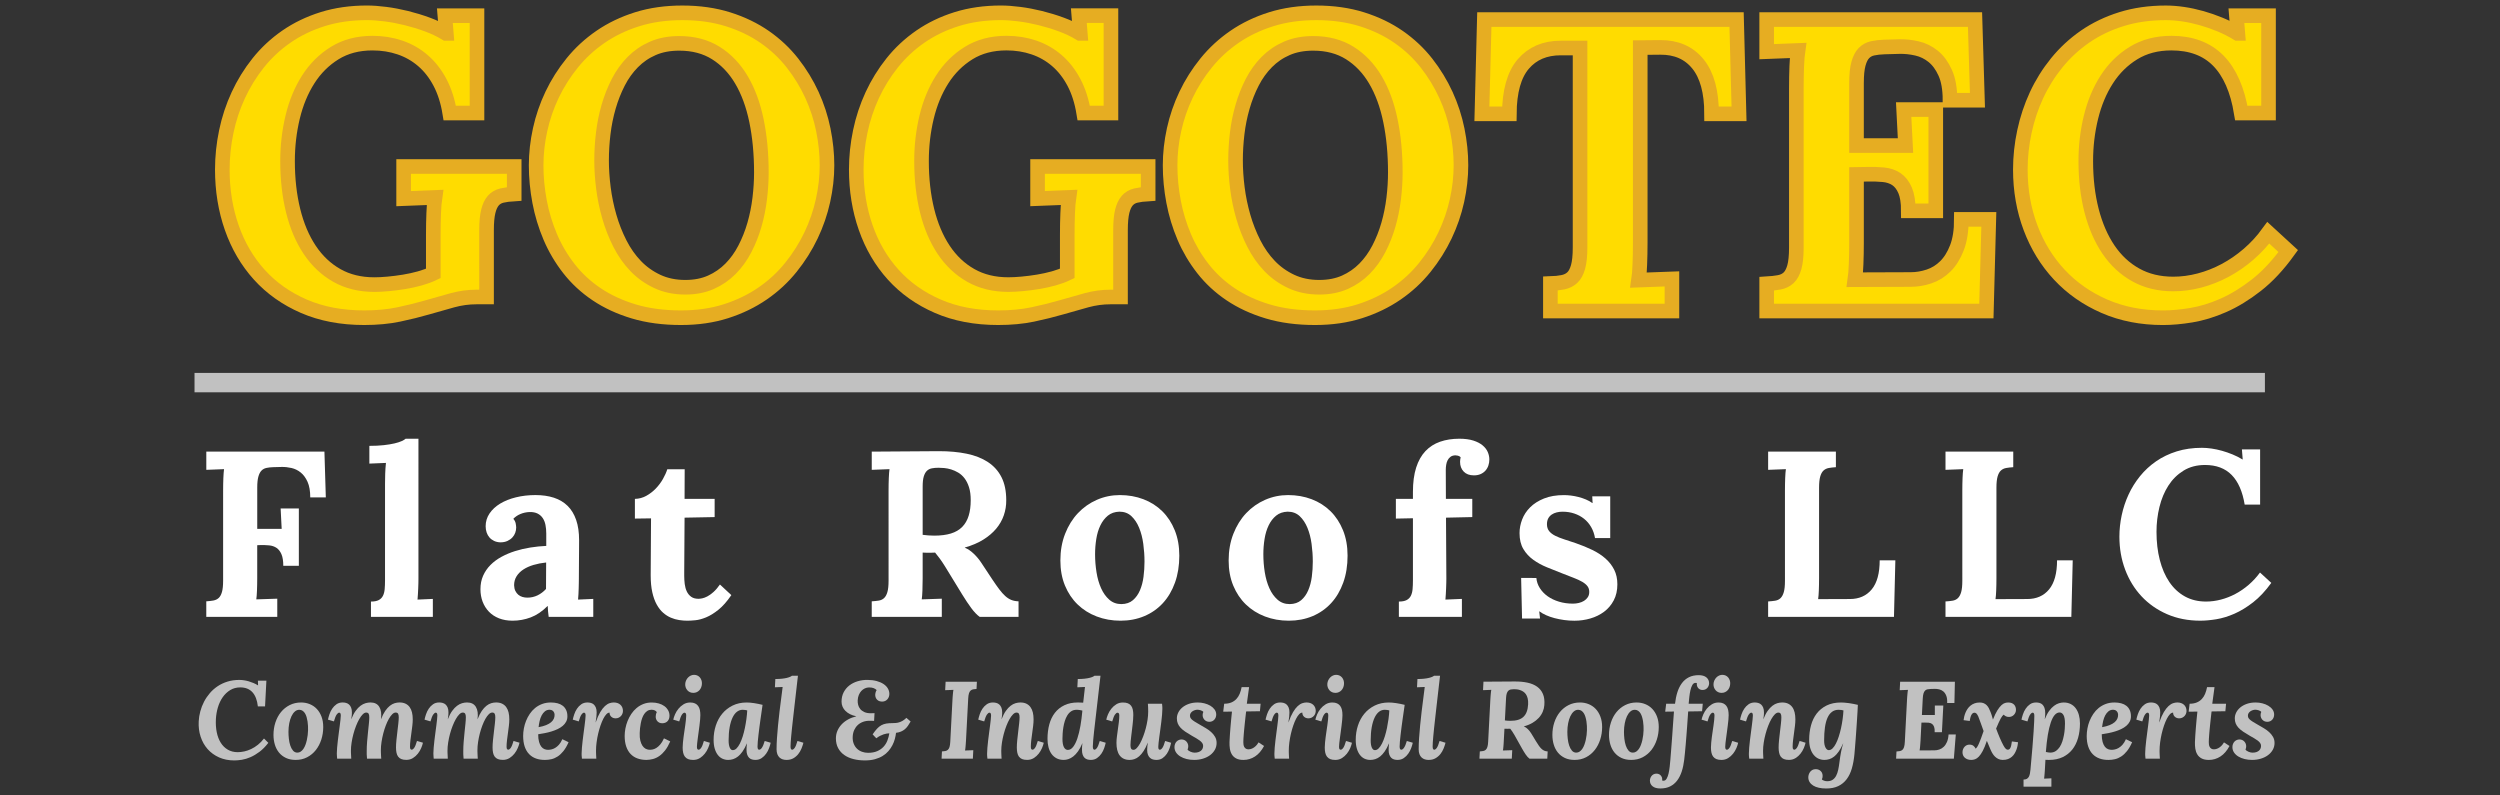 <?xml version="1.0" encoding="utf-8"?>
<!-- Generator: Adobe Illustrator 16.0.0, SVG Export Plug-In . SVG Version: 6.00 Build 0)  -->
<!DOCTYPE svg PUBLIC "-//W3C//DTD SVG 1.1//EN" "http://www.w3.org/Graphics/SVG/1.1/DTD/svg11.dtd">
<svg version="1.1" id="Layer_1" xmlns="http://www.w3.org/2000/svg" xmlns:xlink="http://www.w3.org/1999/xlink" x="0px" y="0px"
	 width="330px" height="105px" viewBox="0 0 330 105" enable-background="new 0 0 330 105" xml:space="preserve">
<rect x="0" y="0" width="330" height="105" fill="#333333" stroke="none"/>
<g>
	<path fill="#FFFFFF" d="M33.953,71.967v4.351c0,0.284-0.002,0.562-0.008,0.837c-0.005,0.273-0.013,0.535-0.022,0.783
		c-0.01,0.249-0.023,0.475-0.038,0.677c-0.015,0.203-0.033,0.37-0.053,0.502l2.769-0.091v2.403h-9.371v-2.054
		c0.345-0.021,0.656-0.056,0.936-0.106c0.279-0.051,0.512-0.162,0.7-0.335c0.188-0.172,0.332-0.436,0.434-0.791
		c0.101-0.354,0.152-0.847,0.152-1.476V64.726c0-0.283,0.002-0.562,0.008-0.836c0.005-0.274,0.013-0.535,0.023-0.784
		c0.01-0.248,0.022-0.474,0.038-0.677c0.016-0.202,0.033-0.37,0.053-0.502l-2.342,0.092v-2.404h15.592l0.183,6.04h-2.054
		c0-0.842-0.12-1.526-0.357-2.054c-0.239-0.527-0.54-0.938-0.905-1.232s-0.771-0.492-1.217-0.594
		c-0.446-0.101-0.882-0.146-1.309-0.137l-1.125,0.03c-0.325,0.011-0.616,0.044-0.875,0.1c-0.259,0.056-0.477,0.175-0.654,0.357
		c-0.178,0.183-0.314,0.451-0.411,0.806c-0.097,0.355-0.145,0.837-0.145,1.445v5.431h3.225l-0.137-2.692h2.404v7.575h-2.054
		c0-0.648-0.082-1.161-0.244-1.536s-0.38-0.654-0.654-0.837c-0.274-0.183-0.596-0.291-0.966-0.327
		c-0.37-0.035-0.768-0.048-1.194-0.038L33.953,71.967z"/>
	<path fill="#FFFFFF" d="M55.235,76.424c0,0.152-0.002,0.335-0.007,0.548c-0.005,0.213-0.013,0.441-0.023,0.685
		s-0.023,0.494-0.038,0.753s-0.033,0.505-0.053,0.737l2.023-0.091v2.373h-8.169v-2.023c0.436,0,0.778-0.065,1.027-0.197
		c0.248-0.132,0.434-0.319,0.555-0.563c0.122-0.243,0.198-0.534,0.228-0.874c0.031-0.34,0.046-0.718,0.046-1.134V63.828
		c0-0.375,0.007-0.806,0.022-1.293c0.016-0.486,0.048-0.963,0.099-1.43l-2.19,0.091v-2.342c0.72,0,1.356-0.031,1.909-0.094
		c0.552-0.062,1.024-0.139,1.415-0.232c0.39-0.093,0.705-0.193,0.943-0.303c0.238-0.108,0.414-0.213,0.525-0.314h1.688V76.424z"/>
	<path fill="#FFFFFF" d="M64.105,69.457c0-0.608,0.17-1.166,0.51-1.674c0.34-0.507,0.806-0.94,1.399-1.301
		c0.593-0.359,1.291-0.639,2.092-0.836c0.801-0.198,1.658-0.297,2.571-0.297s1.727,0.116,2.441,0.35s1.318,0.594,1.811,1.08
		c0.492,0.487,0.867,1.105,1.125,1.856c0.259,0.75,0.388,1.643,0.388,2.677c0,0.527-0.002,0.991-0.007,1.393
		c-0.005,0.4-0.008,0.785-0.008,1.155c0,0.371-0.002,0.759-0.007,1.164c-0.005,0.406-0.008,0.872-0.008,1.399
		c0,0.152-0.002,0.335-0.007,0.548c-0.005,0.213-0.01,0.441-0.016,0.685c-0.005,0.243-0.015,0.494-0.03,0.753
		s-0.033,0.505-0.053,0.737l2.008-0.091v2.373h-5.887c-0.041-0.294-0.068-0.54-0.084-0.737c-0.015-0.198-0.028-0.429-0.038-0.692
		h-0.03c-0.71,0.71-1.45,1.209-2.221,1.498c-0.771,0.289-1.567,0.434-2.389,0.434c-0.669,0-1.268-0.104-1.795-0.312
		c-0.527-0.208-0.971-0.5-1.331-0.875s-0.636-0.813-0.829-1.315c-0.192-0.502-0.289-1.053-0.289-1.651
		c0-0.658,0.117-1.252,0.35-1.779c0.233-0.527,0.555-0.999,0.966-1.415c0.411-0.415,0.895-0.775,1.453-1.08
		c0.558-0.304,1.159-0.558,1.803-0.761c0.644-0.202,1.316-0.359,2.016-0.471c0.7-0.112,1.399-0.183,2.099-0.214v-1.627
		c0-0.416-0.036-0.799-0.106-1.148c-0.071-0.351-0.192-0.651-0.365-0.905c-0.173-0.254-0.401-0.451-0.685-0.594
		c-0.284-0.142-0.639-0.207-1.065-0.197c-0.426,0.021-0.821,0.106-1.187,0.259c-0.365,0.151-0.68,0.364-0.943,0.639
		c0.162,0.173,0.267,0.37,0.312,0.593c0.045,0.224,0.068,0.411,0.068,0.563c0,0.223-0.041,0.448-0.122,0.677
		s-0.208,0.437-0.38,0.624s-0.391,0.342-0.654,0.464c-0.264,0.121-0.578,0.183-0.943,0.183c-0.304-0.011-0.578-0.074-0.821-0.19
		c-0.244-0.116-0.447-0.269-0.609-0.456s-0.287-0.408-0.373-0.662C64.148,70.025,64.105,69.751,64.105,69.457z M72.091,74.249
		c-0.588,0.061-1.141,0.168-1.658,0.32c-0.518,0.152-0.966,0.354-1.347,0.603c-0.38,0.249-0.679,0.547-0.897,0.893
		c-0.218,0.347-0.327,0.743-0.327,1.19c0.01,0.296,0.066,0.545,0.167,0.748c0.102,0.204,0.23,0.372,0.388,0.504
		c0.157,0.132,0.339,0.229,0.547,0.29c0.208,0.061,0.423,0.092,0.646,0.092c0.487,0,0.938-0.103,1.354-0.306
		c0.416-0.203,0.786-0.483,1.11-0.84L72.091,74.249z"/>
	<path fill="#FFFFFF" d="M83.806,65.852c0.538-0.01,1.04-0.145,1.506-0.403c0.466-0.259,0.884-0.58,1.255-0.966
		c0.37-0.385,0.685-0.806,0.943-1.263c0.259-0.456,0.449-0.882,0.571-1.277h2.297l-0.015,3.909h3.97v2.403l-3.97,0.076
		c-0.01,1.473-0.018,2.694-0.023,3.664c-0.005,0.97-0.01,1.747-0.015,2.33c-0.005,0.584-0.008,1.001-0.008,1.25s0,0.394,0,0.434
		c0,0.366,0.023,0.729,0.068,1.09c0.046,0.36,0.137,0.686,0.274,0.975c0.137,0.289,0.33,0.522,0.578,0.701
		c0.249,0.178,0.57,0.266,0.966,0.266c0.132,0,0.297-0.021,0.495-0.061c0.198-0.041,0.421-0.125,0.669-0.253
		c0.248-0.128,0.515-0.317,0.798-0.568c0.284-0.25,0.573-0.585,0.867-1.004l1.506,1.399c-0.568,0.832-1.136,1.476-1.704,1.932
		c-0.568,0.457-1.11,0.791-1.627,1.004c-0.518,0.213-0.989,0.34-1.415,0.381c-0.426,0.04-0.781,0.061-1.065,0.061
		c-0.345,0-0.702-0.028-1.072-0.084s-0.735-0.159-1.095-0.312c-0.36-0.152-0.7-0.367-1.019-0.646
		c-0.32-0.278-0.604-0.642-0.852-1.088s-0.444-0.986-0.585-1.62c-0.143-0.634-0.213-1.382-0.213-2.243l0.046-7.515l-2.13,0.03
		V65.852z"/>
	<path fill="#FFFFFF" d="M130.964,76.454c0.345,0.518,0.654,0.959,0.928,1.323c0.274,0.365,0.54,0.665,0.799,0.898
		s0.527,0.405,0.806,0.517c0.279,0.112,0.596,0.173,0.951,0.183v2.054h-5.126c-0.365-0.264-0.735-0.648-1.11-1.156
		c-0.375-0.507-0.771-1.101-1.187-1.779l-2.282-3.728c-0.264-0.426-0.502-0.78-0.715-1.064c-0.213-0.284-0.411-0.537-0.593-0.761
		c-0.173,0.01-0.325,0.016-0.457,0.016s-0.264,0-0.396,0c-0.122,0-0.246,0-0.373,0c-0.127,0-0.267-0.006-0.418-0.016v3.362
		c0,0.567-0.01,1.112-0.03,1.635c-0.021,0.522-0.051,0.915-0.091,1.179l2.647-0.091v2.403h-9.249v-2.054
		c0.345-0.021,0.656-0.053,0.936-0.099c0.279-0.046,0.512-0.157,0.7-0.335c0.188-0.177,0.332-0.443,0.434-0.799
		c0.101-0.354,0.152-0.847,0.152-1.476V64.726c0-0.283,0.002-0.562,0.008-0.836c0.005-0.274,0.013-0.535,0.023-0.784
		c0.01-0.248,0.022-0.474,0.038-0.677c0.016-0.202,0.033-0.37,0.053-0.502l-2.342,0.092v-2.404l8.869-0.061
		c1.349,0,2.568,0.111,3.658,0.335c1.09,0.223,2.026,0.591,2.807,1.103c0.781,0.513,1.379,1.179,1.795,2.001
		c0.416,0.821,0.624,1.83,0.624,3.026c0.01,0.69-0.097,1.356-0.32,2.001c-0.223,0.644-0.56,1.234-1.011,1.772
		c-0.452,0.537-1.02,1.019-1.704,1.444c-0.684,0.426-1.493,0.771-2.426,1.035v0.03c0.385,0.152,0.771,0.41,1.156,0.775
		s0.715,0.756,0.989,1.172L130.964,76.454z M123.312,70.704c0.862,0,1.598-0.094,2.206-0.281s1.105-0.477,1.491-0.867
		c0.385-0.391,0.669-0.88,0.852-1.468c0.183-0.588,0.274-1.278,0.274-2.069c0-0.669-0.076-1.239-0.228-1.711
		c-0.152-0.472-0.35-0.864-0.593-1.179c-0.244-0.314-0.52-0.563-0.829-0.746c-0.31-0.182-0.621-0.321-0.936-0.418
		c-0.314-0.096-0.616-0.157-0.905-0.183s-0.54-0.038-0.753-0.038c-0.334,0-0.631,0.025-0.89,0.076
		c-0.259,0.051-0.477,0.162-0.654,0.335c-0.178,0.172-0.314,0.421-0.411,0.745c-0.097,0.325-0.145,0.761-0.145,1.309v6.389
		c0.243,0.03,0.492,0.056,0.745,0.076S123.049,70.704,123.312,70.704z"/>
	<path fill="#FFFFFF" d="M147.82,65.35c1.116,0,2.153,0.183,3.111,0.548c0.958,0.365,1.788,0.893,2.487,1.582s1.25,1.528,1.65,2.518
		c0.401,0.988,0.601,2.106,0.601,3.354c0,1.308-0.19,2.492-0.57,3.552c-0.38,1.06-0.913,1.962-1.598,2.708
		c-0.685,0.745-1.503,1.318-2.457,1.719s-1.998,0.601-3.134,0.601c-1.125,0-2.173-0.186-3.141-0.556
		c-0.969-0.369-1.808-0.897-2.518-1.582c-0.71-0.685-1.268-1.516-1.673-2.494c-0.406-0.979-0.608-2.082-0.608-3.309
		c0-1.288,0.208-2.465,0.624-3.529c0.416-1.065,0.981-1.975,1.696-2.73c0.715-0.756,1.549-1.341,2.502-1.757
		C145.747,65.558,146.756,65.35,147.82,65.35z M147.76,67.54c-0.608,0.021-1.116,0.195-1.521,0.525s-0.735,0.759-0.989,1.287
		s-0.434,1.125-0.54,1.79s-0.16,1.338-0.16,2.018c0,0.803,0.063,1.597,0.19,2.384c0.126,0.787,0.329,1.49,0.608,2.109
		c0.279,0.619,0.639,1.122,1.08,1.508c0.441,0.387,0.976,0.579,1.604,0.579c0.619-0.01,1.124-0.183,1.514-0.518
		c0.391-0.335,0.7-0.77,0.928-1.303c0.228-0.533,0.385-1.13,0.471-1.789c0.086-0.66,0.129-1.325,0.129-1.995
		c0-0.772-0.053-1.552-0.16-2.339c-0.106-0.786-0.289-1.495-0.547-2.124c-0.259-0.63-0.599-1.143-1.02-1.539
		C148.928,67.738,148.398,67.54,147.76,67.54z"/>
	<path fill="#FFFFFF" d="M170.03,65.35c1.115,0,2.152,0.183,3.111,0.548s1.787,0.893,2.488,1.582
		c0.699,0.689,1.248,1.528,1.65,2.518c0.4,0.988,0.6,2.106,0.6,3.354c0,1.308-0.189,2.492-0.57,3.552s-0.912,1.962-1.598,2.708
		c-0.684,0.745-1.502,1.318-2.455,1.719c-0.955,0.4-1.998,0.601-3.135,0.601c-1.125,0-2.172-0.186-3.141-0.556
		c-0.969-0.369-1.809-0.897-2.518-1.582c-0.71-0.685-1.268-1.516-1.673-2.494c-0.406-0.979-0.608-2.082-0.608-3.309
		c0-1.288,0.208-2.465,0.624-3.529c0.416-1.065,0.981-1.975,1.696-2.73s1.549-1.341,2.502-1.757S168.966,65.35,170.03,65.35z
		 M169.97,67.54c-0.607,0.021-1.115,0.195-1.521,0.525c-0.404,0.33-0.734,0.759-0.988,1.287s-0.434,1.125-0.539,1.79
		c-0.107,0.665-0.16,1.338-0.16,2.018c0,0.803,0.062,1.597,0.189,2.384s0.33,1.49,0.609,2.109c0.277,0.619,0.639,1.122,1.08,1.508
		c0.441,0.387,0.975,0.579,1.604,0.579c0.619-0.01,1.123-0.183,1.514-0.518s0.701-0.77,0.928-1.303
		c0.229-0.533,0.387-1.13,0.473-1.789c0.086-0.66,0.129-1.325,0.129-1.995c0-0.772-0.053-1.552-0.16-2.339
		c-0.105-0.786-0.289-1.495-0.547-2.124c-0.258-0.63-0.6-1.143-1.02-1.539C171.14,67.738,170.608,67.54,169.97,67.54z"/>
	<path fill="#FFFFFF" d="M190.873,68.331l0.046,8.032c0,0.152-0.003,0.337-0.008,0.555c-0.006,0.219-0.013,0.454-0.023,0.708
		c-0.01,0.253-0.022,0.512-0.038,0.775c-0.015,0.264-0.032,0.513-0.053,0.745l2.175-0.091v2.373h-8.32v-2.023
		c0.436,0,0.778-0.065,1.026-0.197c0.249-0.132,0.434-0.319,0.556-0.563c0.121-0.243,0.197-0.534,0.228-0.874
		c0.031-0.34,0.046-0.718,0.046-1.134v-8.229l-2.251,0.046v-2.602h2.251v-0.913c0-1.257,0.143-2.329,0.426-3.217
		c0.284-0.888,0.692-1.612,1.225-2.176c0.533-0.562,1.177-0.976,1.933-1.239c0.755-0.264,1.6-0.396,2.532-0.396
		c0.73,0,1.349,0.081,1.856,0.243c0.507,0.162,0.917,0.375,1.231,0.639s0.54,0.558,0.678,0.883c0.137,0.324,0.205,0.648,0.205,0.974
		c0,0.284-0.043,0.553-0.13,0.806c-0.086,0.254-0.215,0.477-0.388,0.67c-0.173,0.192-0.386,0.345-0.639,0.456
		c-0.254,0.111-0.548,0.167-0.883,0.167c-0.577,0-1.026-0.166-1.346-0.499s-0.479-0.761-0.479-1.285
		c0-0.172,0.025-0.373,0.076-0.605c-0.102-0.11-0.223-0.181-0.365-0.212c-0.142-0.03-0.253-0.045-0.334-0.045
		c-0.265,0.01-0.478,0.076-0.64,0.197s-0.289,0.273-0.38,0.455c-0.092,0.182-0.155,0.385-0.19,0.606
		c-0.035,0.223-0.053,0.445-0.053,0.668l0.015,3.823h3.483v2.403L190.873,68.331z"/>
	<path fill="#FFFFFF" d="M202.8,76.287c0.04,0.477,0.192,0.923,0.456,1.339s0.608,0.775,1.034,1.08
		c0.427,0.304,0.926,0.542,1.499,0.715c0.572,0.173,1.188,0.259,1.848,0.259c0.254,0,0.51-0.031,0.769-0.092
		s0.489-0.154,0.692-0.281c0.202-0.127,0.367-0.286,0.494-0.479c0.127-0.192,0.19-0.426,0.19-0.699c0-0.294-0.079-0.545-0.236-0.753
		s-0.388-0.4-0.691-0.578c-0.305-0.178-0.683-0.353-1.134-0.525c-0.451-0.172-0.971-0.375-1.56-0.608
		c-0.648-0.253-1.303-0.515-1.962-0.783s-1.258-0.596-1.795-0.981c-0.538-0.385-0.977-0.859-1.316-1.422s-0.509-1.265-0.509-2.107
		c0-0.598,0.113-1.196,0.342-1.795c0.229-0.598,0.58-1.136,1.058-1.612c0.477-0.477,1.085-0.864,1.825-1.163
		c0.74-0.3,1.622-0.449,2.646-0.449c0.284,0,0.591,0.021,0.921,0.061c0.329,0.041,0.661,0.104,0.996,0.19s0.659,0.195,0.974,0.327
		s0.599,0.289,0.852,0.472h0.03l-0.045-0.883h2.373v5.507h-2.008c-0.092-0.537-0.262-1.021-0.51-1.452
		c-0.249-0.432-0.561-0.796-0.936-1.096c-0.376-0.299-0.804-0.529-1.285-0.692c-0.482-0.162-1.002-0.243-1.56-0.243
		c-0.264,0-0.52,0.03-0.769,0.092c-0.248,0.061-0.469,0.157-0.661,0.289c-0.193,0.132-0.346,0.302-0.457,0.509
		c-0.111,0.208-0.167,0.464-0.167,0.769c0,0.365,0.097,0.667,0.289,0.905s0.461,0.443,0.806,0.616
		c0.345,0.172,0.748,0.332,1.21,0.479c0.461,0.147,0.961,0.312,1.498,0.495c0.791,0.273,1.521,0.572,2.19,0.897
		c0.67,0.324,1.248,0.702,1.734,1.133c0.487,0.432,0.869,0.923,1.148,1.476s0.419,1.194,0.419,1.925c0,0.812-0.16,1.519-0.479,2.122
		s-0.743,1.103-1.271,1.498s-1.131,0.692-1.81,0.89c-0.68,0.198-1.385,0.297-2.115,0.297c-0.446,0-0.893-0.03-1.338-0.091
		c-0.447-0.062-0.873-0.145-1.278-0.251s-0.778-0.236-1.118-0.389c-0.34-0.151-0.631-0.319-0.875-0.502h-0.03l0.106,0.943h-2.373
		l-0.121-5.354H202.8z"/>
	<path fill="#FFFFFF" d="M233.393,81.429v-2.038c0.345-0.021,0.656-0.054,0.936-0.1c0.278-0.045,0.512-0.157,0.699-0.335
		s0.332-0.443,0.434-0.799s0.152-0.848,0.152-1.477V64.729c0-0.284,0.003-0.563,0.008-0.837c0.005-0.274,0.013-0.536,0.022-0.784
		c0.011-0.249,0.023-0.475,0.038-0.678c0.016-0.203,0.033-0.371,0.054-0.503l-2.343,0.092v-2.404h8.944v2.054
		c-0.354,0.021-0.669,0.057-0.943,0.107c-0.273,0.051-0.504,0.162-0.691,0.335c-0.188,0.172-0.333,0.437-0.434,0.791
		c-0.102,0.355-0.152,0.848-0.152,1.477V76.33c0,0.284-0.003,0.561-0.008,0.83c-0.005,0.269-0.013,0.525-0.022,0.769
		c-0.011,0.244-0.023,0.465-0.038,0.662c-0.016,0.198-0.033,0.363-0.054,0.495l4.184-0.015c1.227,0,2.19-0.425,2.891-1.274
		c0.699-0.85,1.05-2.128,1.05-3.837h2.068l-0.183,7.469H233.393z"/>
	<path fill="#FFFFFF" d="M256.805,81.429v-2.038c0.345-0.021,0.656-0.054,0.936-0.1c0.278-0.045,0.512-0.157,0.699-0.335
		s0.332-0.443,0.434-0.799s0.152-0.848,0.152-1.477V64.729c0-0.284,0.003-0.563,0.008-0.837c0.005-0.274,0.013-0.536,0.022-0.784
		c0.011-0.249,0.023-0.475,0.038-0.678c0.016-0.203,0.033-0.371,0.054-0.503l-2.343,0.092v-2.404h8.944v2.054
		c-0.354,0.021-0.669,0.057-0.943,0.107c-0.273,0.051-0.504,0.162-0.691,0.335c-0.188,0.172-0.333,0.437-0.434,0.791
		c-0.102,0.355-0.152,0.848-0.152,1.477V76.33c0,0.284-0.003,0.561-0.008,0.83c-0.005,0.269-0.013,0.525-0.022,0.769
		c-0.011,0.244-0.023,0.465-0.038,0.662c-0.016,0.198-0.033,0.363-0.054,0.495l4.184-0.015c1.227,0,2.19-0.425,2.891-1.274
		c0.699-0.85,1.05-2.128,1.05-3.837h2.068l-0.183,7.469H256.805z"/>
	<path fill="#FFFFFF" d="M284.658,70.202c0,1.349,0.145,2.586,0.434,3.712s0.71,2.097,1.263,2.913s1.234,1.45,2.046,1.901
		s1.744,0.677,2.8,0.677c0.648,0,1.303-0.086,1.962-0.259c0.659-0.172,1.298-0.423,1.917-0.753c0.618-0.329,1.204-0.732,1.757-1.209
		s1.047-1.014,1.483-1.612l1.49,1.369c-0.761,1.055-1.557,1.906-2.388,2.556c-0.832,0.648-1.658,1.153-2.479,1.514
		c-0.822,0.359-1.618,0.603-2.389,0.729s-1.476,0.19-2.114,0.19c-1.612,0-3.076-0.286-4.389-0.859
		c-1.313-0.573-2.437-1.359-3.37-2.358c-0.933-0.998-1.652-2.172-2.16-3.521c-0.507-1.349-0.76-2.799-0.76-4.351
		c0-0.942,0.101-1.889,0.304-2.837s0.505-1.855,0.905-2.723s0.905-1.676,1.514-2.427c0.608-0.75,1.315-1.404,2.122-1.962
		c0.806-0.558,1.714-0.994,2.723-1.309s2.117-0.472,3.324-0.472c0.405,0,0.834,0.033,1.285,0.1c0.451,0.065,0.91,0.165,1.377,0.296
		c0.466,0.132,0.928,0.292,1.384,0.479c0.457,0.188,0.893,0.408,1.309,0.662h0.03l-0.106-1.324h2.403v7.287h-2.038
		c-0.284-1.734-0.857-3.04-1.719-3.917c-0.862-0.877-2.034-1.316-3.515-1.316c-1.085,0-2.03,0.249-2.837,0.746
		c-0.806,0.497-1.473,1.155-2,1.978c-0.527,0.821-0.921,1.762-1.179,2.821C284.788,67.984,284.658,69.076,284.658,70.202z"/>
</g>
<g>
	<path fill="#C1C1C1" d="M28.498,94.92c-0.033,0.629,0.005,1.209,0.113,1.741c0.109,0.531,0.285,0.991,0.528,1.379
		s0.55,0.691,0.921,0.911c0.371,0.22,0.801,0.332,1.293,0.337c0.288,0,0.585-0.033,0.893-0.1s0.613-0.173,0.917-0.32
		c0.305-0.146,0.6-0.334,0.886-0.562c0.286-0.228,0.551-0.503,0.797-0.825l0.574,0.574c-0.378,0.491-0.769,0.888-1.173,1.19
		c-0.404,0.302-0.801,0.537-1.19,0.704c-0.39,0.168-0.766,0.281-1.13,0.341c-0.364,0.059-0.694,0.088-0.992,0.088
		c-0.747,0-1.418-0.133-2.016-0.399c-0.597-0.268-1.102-0.634-1.513-1.099c-0.411-0.465-0.719-1.012-0.924-1.641
		c-0.206-0.628-0.29-1.304-0.251-2.026c0.023-0.438,0.094-0.879,0.212-1.321c0.118-0.441,0.282-0.864,0.493-1.268
		c0.21-0.404,0.465-0.78,0.765-1.13c0.3-0.35,0.645-0.654,1.034-0.914s0.823-0.463,1.3-0.609s0.997-0.22,1.559-0.22
		c0.189,0,0.389,0.016,0.599,0.046s0.421,0.077,0.634,0.138c0.212,0.062,0.422,0.136,0.63,0.224c0.208,0.087,0.406,0.19,0.595,0.309
		h0.014l-0.021-0.617h1.119l-0.177,3.395h-0.949c-0.09-0.817-0.327-1.438-0.712-1.864c-0.385-0.425-0.917-0.64-1.598-0.645
		c-0.506,0-0.953,0.12-1.343,0.358s-0.72,0.555-0.992,0.946c-0.272,0.393-0.482,0.84-0.631,1.341S28.526,94.396,28.498,94.92z"/>
	<path fill="#C1C1C1" d="M39.026,100.309c-0.491,0-0.92-0.088-1.286-0.263c-0.366-0.174-0.671-0.41-0.914-0.708
		s-0.425-0.647-0.545-1.049S36.1,97.46,36.1,97.007c0-0.581,0.085-1.13,0.255-1.647c0.17-0.517,0.414-0.971,0.73-1.36
		s0.7-0.699,1.151-0.928c0.451-0.229,0.955-0.344,1.513-0.344c0.401,0,0.78,0.072,1.137,0.216c0.356,0.145,0.666,0.354,0.928,0.631
		c0.262,0.276,0.47,0.615,0.623,1.017c0.154,0.401,0.23,0.859,0.23,1.374c0,0.577-0.084,1.127-0.251,1.651
		c-0.168,0.524-0.409,0.986-0.723,1.385c-0.314,0.399-0.696,0.717-1.145,0.953S39.593,100.309,39.026,100.309z M40.663,96.391
		c0.004-0.175,0.002-0.362-0.007-0.563s-0.029-0.401-0.06-0.603c-0.031-0.2-0.073-0.393-0.127-0.577
		c-0.055-0.185-0.124-0.346-0.209-0.485c-0.085-0.14-0.189-0.251-0.312-0.337c-0.123-0.085-0.265-0.13-0.425-0.134
		c-0.222-0.005-0.422,0.07-0.599,0.227c-0.177,0.155-0.328,0.366-0.453,0.63c-0.125,0.265-0.222,0.574-0.291,0.929
		c-0.069,0.354-0.103,0.729-0.103,1.126c0,0.293,0.018,0.601,0.053,0.922c0.036,0.321,0.098,0.616,0.188,0.886
		c0.089,0.269,0.21,0.492,0.361,0.669c0.151,0.177,0.342,0.266,0.574,0.266c0.166,0,0.314-0.046,0.446-0.138
		c0.132-0.093,0.25-0.214,0.354-0.365c0.104-0.151,0.192-0.327,0.266-0.527c0.073-0.201,0.135-0.411,0.184-0.631
		c0.05-0.22,0.087-0.44,0.113-0.662C40.642,96.799,40.658,96.589,40.663,96.391z"/>
	<path fill="#C1C1C1" d="M48.406,99.168c0-0.411,0.018-0.834,0.053-1.269c0.035-0.435,0.074-0.854,0.117-1.258
		c0.042-0.403,0.082-0.776,0.117-1.119c0.035-0.343,0.053-0.625,0.053-0.847c0-0.217-0.031-0.374-0.092-0.471
		c-0.062-0.097-0.168-0.146-0.319-0.146c-0.146,0-0.297,0.078-0.454,0.233c-0.156,0.156-0.308,0.364-0.457,0.624
		c-0.148,0.26-0.291,0.561-0.425,0.903c-0.135,0.343-0.251,0.7-0.351,1.073c-0.1,0.373-0.179,0.75-0.238,1.13
		s-0.088,0.738-0.088,1.073c0,0.066,0.001,0.147,0.003,0.245c0.002,0.097,0.016,0.364,0.039,0.804h-1.863
		c-0.01-0.1-0.019-0.228-0.028-0.386c-0.01-0.158-0.014-0.262-0.014-0.309c0-0.208,0.013-0.459,0.039-0.755
		c0.026-0.295,0.058-0.607,0.096-0.938c0.038-0.33,0.08-0.666,0.127-1.006c0.047-0.34,0.089-0.661,0.127-0.964
		c0.038-0.302,0.07-0.57,0.096-0.804c0.026-0.234,0.039-0.41,0.039-0.528c0-0.16-0.021-0.265-0.064-0.312s-0.09-0.071-0.142-0.071
		c-0.109,0-0.222,0.084-0.34,0.252s-0.238,0.469-0.361,0.903l-0.786-0.233c0.042-0.208,0.107-0.443,0.195-0.705
		c0.087-0.263,0.208-0.509,0.361-0.74c0.153-0.231,0.343-0.427,0.57-0.585c0.227-0.158,0.498-0.237,0.814-0.237
		c0.156,0,0.307,0.021,0.454,0.061s0.276,0.11,0.39,0.212s0.204,0.237,0.273,0.407c0.068,0.171,0.103,0.383,0.103,0.638
		c0,0.095-0.002,0.179-0.007,0.252c-0.005,0.073-0.011,0.142-0.018,0.205c-0.007,0.064-0.017,0.129-0.028,0.195
		s-0.022,0.14-0.032,0.22h0.014c0.17-0.435,0.358-0.794,0.563-1.077c0.205-0.283,0.419-0.508,0.641-0.673
		c0.222-0.166,0.445-0.28,0.669-0.344c0.224-0.063,0.44-0.096,0.648-0.096c0.543,0,0.933,0.194,1.169,0.584s0.309,0.925,0.22,1.605
		h0.014c0.17-0.435,0.353-0.794,0.549-1.077c0.196-0.283,0.399-0.508,0.609-0.673c0.21-0.166,0.423-0.28,0.638-0.344
		s0.426-0.096,0.634-0.096c0.307,0,0.571,0.053,0.793,0.159c0.222,0.106,0.404,0.257,0.545,0.45s0.246,0.428,0.312,0.701
		c0.066,0.274,0.099,0.581,0.099,0.921c0,0.27-0.019,0.559-0.057,0.868c-0.038,0.31-0.079,0.623-0.124,0.942
		c-0.045,0.318-0.086,0.634-0.124,0.946c-0.038,0.312-0.057,0.6-0.057,0.864c0,0.16,0.023,0.265,0.071,0.312
		c0.047,0.047,0.097,0.07,0.149,0.07c0.108,0,0.222-0.083,0.34-0.251s0.238-0.469,0.361-0.903l0.787,0.233
		c-0.042,0.208-0.12,0.443-0.23,0.705c-0.111,0.263-0.257,0.509-0.439,0.74c-0.182,0.231-0.4,0.427-0.656,0.585
		c-0.255,0.158-0.545,0.237-0.871,0.237c-0.27,0-0.492-0.037-0.666-0.11c-0.175-0.073-0.313-0.181-0.415-0.322
		s-0.174-0.313-0.216-0.517s-0.063-0.433-0.063-0.688c0-0.288,0.019-0.616,0.057-0.985c0.038-0.368,0.079-0.737,0.124-1.108
		c0.044-0.371,0.086-0.725,0.124-1.062c0.038-0.338,0.057-0.618,0.057-0.84c0-0.217-0.031-0.374-0.092-0.471
		s-0.167-0.146-0.319-0.146c-0.146,0-0.296,0.075-0.45,0.227c-0.154,0.151-0.303,0.354-0.447,0.609s-0.28,0.55-0.407,0.886
		c-0.127,0.335-0.238,0.688-0.333,1.056c-0.094,0.368-0.17,0.741-0.227,1.119s-0.085,0.734-0.085,1.07
		c0,0.065,0.001,0.144,0.003,0.233s0.006,0.186,0.011,0.287c0.004,0.102,0.009,0.204,0.014,0.309c0.004,0.104,0.012,0.2,0.021,0.29
		h-1.877c-0.023-0.203-0.037-0.394-0.039-0.57S48.406,99.263,48.406,99.168z"/>
	<path fill="#C1C1C1" d="M61.152,99.168c0-0.411,0.018-0.834,0.053-1.269c0.035-0.435,0.074-0.854,0.117-1.258
		c0.042-0.403,0.082-0.776,0.117-1.119c0.035-0.343,0.053-0.625,0.053-0.847c0-0.217-0.031-0.374-0.092-0.471
		c-0.062-0.097-0.168-0.146-0.319-0.146c-0.146,0-0.297,0.078-0.454,0.233c-0.156,0.156-0.308,0.364-0.457,0.624
		c-0.148,0.26-0.291,0.561-0.425,0.903c-0.135,0.343-0.251,0.7-0.351,1.073c-0.1,0.373-0.179,0.75-0.238,1.13
		s-0.088,0.738-0.088,1.073c0,0.066,0.001,0.147,0.003,0.245c0.002,0.097,0.016,0.364,0.039,0.804h-1.863
		c-0.01-0.1-0.019-0.228-0.028-0.386c-0.01-0.158-0.014-0.262-0.014-0.309c0-0.208,0.013-0.459,0.039-0.755
		c0.026-0.295,0.058-0.607,0.096-0.938c0.038-0.33,0.08-0.666,0.127-1.006c0.047-0.34,0.089-0.661,0.127-0.964
		c0.038-0.302,0.07-0.57,0.096-0.804c0.026-0.234,0.039-0.41,0.039-0.528c0-0.16-0.021-0.265-0.064-0.312s-0.09-0.071-0.142-0.071
		c-0.109,0-0.222,0.084-0.34,0.252s-0.238,0.469-0.361,0.903l-0.786-0.233c0.042-0.208,0.107-0.443,0.195-0.705
		c0.087-0.263,0.208-0.509,0.361-0.74c0.153-0.231,0.343-0.427,0.57-0.585c0.227-0.158,0.498-0.237,0.814-0.237
		c0.156,0,0.307,0.021,0.454,0.061s0.276,0.11,0.39,0.212s0.204,0.237,0.273,0.407c0.068,0.171,0.103,0.383,0.103,0.638
		c0,0.095-0.002,0.179-0.007,0.252c-0.005,0.073-0.011,0.142-0.018,0.205c-0.007,0.064-0.017,0.129-0.028,0.195
		s-0.022,0.14-0.032,0.22h0.014c0.17-0.435,0.358-0.794,0.563-1.077c0.205-0.283,0.419-0.508,0.641-0.673
		c0.222-0.166,0.445-0.28,0.669-0.344c0.224-0.063,0.44-0.096,0.648-0.096c0.543,0,0.933,0.194,1.169,0.584s0.309,0.925,0.22,1.605
		h0.014c0.17-0.435,0.353-0.794,0.549-1.077c0.196-0.283,0.399-0.508,0.609-0.673c0.21-0.166,0.423-0.28,0.638-0.344
		s0.426-0.096,0.634-0.096c0.307,0,0.571,0.053,0.793,0.159c0.222,0.106,0.404,0.257,0.545,0.45s0.246,0.428,0.312,0.701
		c0.066,0.274,0.099,0.581,0.099,0.921c0,0.27-0.019,0.559-0.057,0.868c-0.038,0.31-0.079,0.623-0.124,0.942
		c-0.045,0.318-0.086,0.634-0.124,0.946c-0.038,0.312-0.057,0.6-0.057,0.864c0,0.16,0.023,0.265,0.071,0.312
		c0.047,0.047,0.097,0.07,0.149,0.07c0.108,0,0.222-0.083,0.34-0.251s0.238-0.469,0.361-0.903l0.787,0.233
		c-0.042,0.208-0.12,0.443-0.23,0.705c-0.111,0.263-0.257,0.509-0.439,0.74c-0.182,0.231-0.4,0.427-0.656,0.585
		c-0.255,0.158-0.545,0.237-0.871,0.237c-0.27,0-0.492-0.037-0.666-0.11c-0.175-0.073-0.313-0.181-0.415-0.322
		s-0.174-0.313-0.216-0.517s-0.063-0.433-0.063-0.688c0-0.288,0.019-0.616,0.057-0.985c0.038-0.368,0.079-0.737,0.124-1.108
		c0.044-0.371,0.086-0.725,0.124-1.062c0.038-0.338,0.057-0.618,0.057-0.84c0-0.217-0.031-0.374-0.092-0.471
		s-0.167-0.146-0.319-0.146c-0.146,0-0.296,0.075-0.45,0.227c-0.154,0.151-0.303,0.354-0.447,0.609s-0.28,0.55-0.407,0.886
		c-0.127,0.335-0.238,0.688-0.333,1.056c-0.094,0.368-0.17,0.741-0.227,1.119s-0.085,0.734-0.085,1.07
		c0,0.065,0.001,0.144,0.003,0.233s0.006,0.186,0.011,0.287c0.004,0.102,0.009,0.204,0.014,0.309c0.004,0.104,0.012,0.2,0.021,0.29
		h-1.877c-0.023-0.203-0.037-0.394-0.039-0.57S61.152,99.263,61.152,99.168z"/>
	<path fill="#C1C1C1" d="M74.897,94.556c0,0.265-0.056,0.5-0.167,0.708s-0.262,0.393-0.454,0.553
		c-0.191,0.161-0.413,0.301-0.666,0.422c-0.252,0.12-0.522,0.225-0.808,0.312c-0.286,0.088-0.58,0.161-0.882,0.22
		s-0.595,0.109-0.879,0.152c0,0.411,0.039,0.75,0.117,1.017c0.078,0.267,0.178,0.478,0.301,0.631
		c0.123,0.153,0.262,0.26,0.418,0.318c0.156,0.06,0.312,0.089,0.467,0.089c0.118,0,0.259-0.017,0.422-0.05
		c0.163-0.033,0.331-0.099,0.503-0.198s0.342-0.241,0.51-0.425c0.167-0.185,0.317-0.428,0.45-0.73l0.822,0.397
		c-0.208,0.477-0.433,0.866-0.677,1.169c-0.243,0.302-0.497,0.539-0.761,0.712c-0.265,0.173-0.536,0.292-0.815,0.357
		c-0.279,0.066-0.56,0.1-0.843,0.1c-0.444,0.005-0.844-0.057-1.201-0.185c-0.357-0.127-0.662-0.322-0.914-0.584
		c-0.253-0.263-0.446-0.593-0.581-0.992s-0.202-0.868-0.202-1.406c0-0.312,0.03-0.638,0.092-0.978
		c0.062-0.341,0.157-0.674,0.287-0.999c0.13-0.326,0.294-0.637,0.492-0.932c0.199-0.296,0.434-0.554,0.705-0.776
		c0.271-0.222,0.581-0.398,0.928-0.531c0.347-0.132,0.733-0.198,1.158-0.198c0.321,0,0.615,0.035,0.882,0.106
		c0.267,0.07,0.496,0.181,0.687,0.329c0.191,0.148,0.34,0.339,0.446,0.57C74.844,93.965,74.897,94.239,74.897,94.556z M72.56,93.684
		c-0.246,0-0.455,0.07-0.627,0.209c-0.172,0.14-0.316,0.319-0.432,0.539s-0.205,0.466-0.269,0.74
		c-0.064,0.273-0.11,0.546-0.138,0.814c0.392-0.07,0.724-0.161,0.996-0.272c0.271-0.111,0.49-0.237,0.655-0.379
		c0.165-0.142,0.285-0.297,0.358-0.464c0.073-0.168,0.107-0.342,0.103-0.521c-0.005-0.118-0.027-0.218-0.067-0.301
		s-0.091-0.151-0.152-0.205c-0.062-0.055-0.13-0.095-0.206-0.121C72.704,93.697,72.63,93.684,72.56,93.684z"/>
	<path fill="#C1C1C1" d="M80.466,94.073c-0.137-0.014-0.276,0.053-0.418,0.198c-0.142,0.146-0.279,0.349-0.411,0.605
		s-0.257,0.558-0.375,0.902s-0.221,0.705-0.308,1.083c-0.087,0.377-0.156,0.758-0.206,1.143s-0.074,0.749-0.074,1.093
		c0,0.066,0.001,0.147,0.003,0.245c0.002,0.097,0.006,0.194,0.011,0.293c0.004,0.1,0.009,0.195,0.014,0.287
		c0.004,0.092,0.009,0.166,0.014,0.223h-1.899c-0.01-0.1-0.018-0.183-0.025-0.252c-0.007-0.068-0.012-0.127-0.014-0.177
		s-0.003-0.095-0.003-0.135s0-0.084,0-0.131c0-0.208,0.013-0.459,0.039-0.755c0.026-0.295,0.058-0.607,0.096-0.938
		c0.038-0.33,0.08-0.666,0.127-1.006c0.047-0.34,0.089-0.661,0.127-0.964c0.038-0.302,0.07-0.57,0.096-0.804
		c0.026-0.234,0.039-0.41,0.039-0.528c0-0.16-0.021-0.265-0.064-0.312s-0.09-0.071-0.142-0.071c-0.109,0-0.222,0.084-0.34,0.252
		s-0.238,0.469-0.361,0.903l-0.786-0.233c0.042-0.208,0.107-0.443,0.195-0.705c0.087-0.263,0.208-0.509,0.361-0.74
		c0.153-0.231,0.343-0.427,0.57-0.585c0.227-0.158,0.498-0.237,0.814-0.237c0.156,0,0.307,0.021,0.454,0.061s0.275,0.11,0.386,0.212
		s0.201,0.237,0.269,0.407c0.068,0.171,0.103,0.383,0.103,0.638c0,0.156-0.011,0.343-0.032,0.561
		c-0.021,0.217-0.055,0.463-0.103,0.736h0.014c0.194-0.553,0.392-0.999,0.595-1.339s0.407-0.604,0.613-0.794
		c0.206-0.188,0.407-0.316,0.606-0.383c0.198-0.065,0.387-0.099,0.566-0.099c0.18,0,0.344,0.026,0.493,0.078
		s0.276,0.126,0.382,0.223c0.106,0.097,0.189,0.214,0.248,0.351c0.059,0.138,0.089,0.291,0.089,0.461
		c0,0.123-0.022,0.243-0.067,0.361s-0.11,0.224-0.195,0.315s-0.188,0.166-0.308,0.223c-0.121,0.057-0.254,0.085-0.4,0.085
		c-0.109,0-0.211-0.017-0.308-0.052c-0.097-0.035-0.182-0.086-0.255-0.151s-0.131-0.144-0.173-0.235
		C80.48,94.295,80.461,94.19,80.466,94.073z"/>
	<path fill="#C1C1C1" d="M88.373,94.478c0,0.293-0.083,0.529-0.248,0.708c-0.166,0.18-0.39,0.274-0.673,0.284
		c-0.166,0.005-0.306-0.021-0.422-0.078s-0.209-0.129-0.28-0.216c-0.071-0.088-0.122-0.183-0.152-0.284s-0.046-0.194-0.046-0.279
		s0.011-0.184,0.032-0.294c0.021-0.111,0.058-0.214,0.11-0.309c-0.038-0.09-0.119-0.166-0.244-0.23
		c-0.125-0.063-0.273-0.096-0.443-0.096c-0.208,0-0.39,0.05-0.546,0.148c-0.156,0.1-0.292,0.23-0.407,0.394
		c-0.116,0.162-0.211,0.35-0.287,0.562c-0.075,0.212-0.136,0.433-0.181,0.661s-0.079,0.456-0.103,0.683
		c-0.024,0.227-0.038,0.437-0.042,0.63c-0.014,0.396,0.013,0.73,0.082,1.001c0.068,0.271,0.161,0.494,0.276,0.669
		s0.248,0.303,0.396,0.386c0.149,0.082,0.299,0.131,0.45,0.145c0.132,0.015,0.283,0.008,0.453-0.021
		c0.17-0.028,0.344-0.096,0.521-0.201s0.354-0.261,0.531-0.466c0.177-0.204,0.341-0.476,0.493-0.814l0.829,0.404
		c-0.208,0.477-0.433,0.871-0.677,1.183c-0.243,0.312-0.499,0.562-0.769,0.748c-0.269,0.187-0.548,0.317-0.836,0.394
		c-0.288,0.075-0.583,0.115-0.886,0.12c-0.425-0.005-0.812-0.071-1.162-0.198c-0.35-0.128-0.649-0.321-0.899-0.581
		c-0.25-0.26-0.444-0.588-0.581-0.985c-0.137-0.396-0.206-0.864-0.206-1.402c0-0.312,0.032-0.638,0.096-0.978
		c0.064-0.341,0.161-0.674,0.291-0.999c0.13-0.326,0.294-0.637,0.492-0.932c0.199-0.296,0.43-0.554,0.694-0.776
		c0.265-0.222,0.563-0.398,0.896-0.531c0.333-0.132,0.7-0.198,1.102-0.198c0.331,0,0.64,0.041,0.928,0.124s0.536,0.201,0.744,0.354
		c0.208,0.153,0.372,0.337,0.492,0.553C88.313,93.974,88.373,94.213,88.373,94.478z"/>
	<path fill="#C1C1C1" d="M92.447,94.414c0,0.155-0.011,0.353-0.032,0.591c-0.021,0.239-0.049,0.495-0.085,0.77
		c-0.035,0.273-0.072,0.554-0.11,0.839c-0.038,0.286-0.074,0.557-0.11,0.812c-0.035,0.255-0.063,0.484-0.085,0.688
		c-0.021,0.203-0.032,0.358-0.032,0.468c0,0.16,0.023,0.265,0.071,0.312s0.097,0.07,0.149,0.07c0.108,0,0.222-0.083,0.34-0.251
		s0.239-0.469,0.361-0.903l0.787,0.233c-0.042,0.208-0.119,0.443-0.23,0.705c-0.111,0.263-0.258,0.509-0.442,0.74
		c-0.185,0.231-0.404,0.427-0.659,0.585s-0.545,0.237-0.872,0.237c-0.269,0-0.492-0.037-0.669-0.11s-0.319-0.181-0.425-0.322
		c-0.106-0.142-0.182-0.313-0.227-0.517s-0.067-0.433-0.067-0.688c0-0.188,0.012-0.404,0.036-0.645
		c0.023-0.241,0.052-0.493,0.085-0.755s0.071-0.526,0.113-0.794c0.042-0.267,0.081-0.525,0.113-0.775
		c0.033-0.25,0.062-0.482,0.085-0.698c0.024-0.215,0.036-0.397,0.036-0.549c0-0.16-0.024-0.265-0.071-0.312
		c-0.047-0.047-0.097-0.071-0.149-0.071c-0.108,0-0.222,0.084-0.34,0.252c-0.118,0.168-0.239,0.469-0.361,0.903l-0.787-0.233
		c0.042-0.208,0.121-0.443,0.234-0.705c0.113-0.263,0.265-0.509,0.454-0.74c0.188-0.231,0.413-0.427,0.673-0.585
		s0.553-0.237,0.878-0.237c0.25,0,0.46,0.04,0.631,0.12c0.17,0.081,0.308,0.194,0.415,0.34c0.106,0.146,0.182,0.324,0.227,0.532
		S92.447,94.158,92.447,94.414z M92.652,90.276c-0.009,0.165-0.042,0.318-0.099,0.46s-0.134,0.268-0.233,0.376
		c-0.1,0.108-0.218,0.193-0.354,0.255c-0.137,0.062-0.286,0.092-0.446,0.092c-0.166,0-0.315-0.03-0.45-0.092
		c-0.134-0.062-0.249-0.146-0.343-0.255c-0.095-0.108-0.167-0.234-0.216-0.376c-0.049-0.142-0.07-0.295-0.06-0.46
		c0.009-0.166,0.048-0.321,0.117-0.468s0.156-0.274,0.262-0.383s0.228-0.193,0.365-0.255c0.137-0.062,0.279-0.092,0.425-0.092
		c0.156,0,0.3,0.03,0.432,0.092s0.245,0.146,0.336,0.255c0.092,0.108,0.162,0.236,0.209,0.383
		C92.643,89.955,92.662,90.11,92.652,90.276z"/>
	<path fill="#C1C1C1" d="M100.659,93.039c-0.033,0.241-0.073,0.522-0.121,0.843c-0.047,0.321-0.096,0.658-0.145,1.01
		c-0.05,0.353-0.098,0.709-0.146,1.07s-0.09,0.705-0.127,1.03c-0.038,0.326-0.068,0.624-0.092,0.894
		c-0.023,0.269-0.035,0.486-0.035,0.651c0,0.175,0.022,0.289,0.067,0.344s0.093,0.081,0.145,0.081c0.057,0,0.115-0.019,0.174-0.057
		c0.059-0.037,0.12-0.102,0.184-0.191c0.064-0.089,0.127-0.209,0.191-0.357c0.063-0.148,0.126-0.332,0.188-0.549l0.787,0.233
		c-0.042,0.208-0.112,0.443-0.209,0.705c-0.097,0.263-0.227,0.509-0.39,0.74c-0.163,0.231-0.361,0.427-0.595,0.585
		s-0.509,0.237-0.826,0.237c-0.156,0-0.304-0.021-0.446-0.061c-0.142-0.04-0.266-0.11-0.372-0.212
		c-0.106-0.102-0.191-0.237-0.255-0.408c-0.063-0.17-0.096-0.382-0.096-0.638c0-0.127,0.005-0.27,0.014-0.429
		c0.01-0.158,0.024-0.298,0.042-0.421h-0.014c-0.179,0.42-0.366,0.77-0.56,1.049c-0.194,0.278-0.396,0.5-0.606,0.666
		c-0.21,0.165-0.424,0.282-0.641,0.351s-0.437,0.103-0.659,0.103c-0.265,0-0.514-0.054-0.748-0.159
		c-0.234-0.106-0.437-0.27-0.609-0.489s-0.31-0.496-0.411-0.829s-0.152-0.724-0.152-1.173c0-0.661,0.097-1.289,0.29-1.884
		c0.194-0.596,0.477-1.118,0.851-1.569c0.373-0.451,0.831-0.811,1.375-1.077c0.543-0.267,1.162-0.4,1.856-0.4
		c0.274,0,0.59,0.027,0.95,0.081C99.877,92.863,100.257,92.94,100.659,93.039z M96.727,99.019c0.179,0,0.347-0.079,0.503-0.237
		s0.301-0.37,0.436-0.638c0.135-0.267,0.257-0.576,0.369-0.928c0.111-0.352,0.207-0.723,0.287-1.112
		c0.081-0.39,0.148-0.784,0.202-1.184c0.054-0.398,0.091-0.78,0.11-1.144c-0.052-0.02-0.137-0.038-0.255-0.057
		c-0.118-0.02-0.234-0.028-0.347-0.028c-0.274,0-0.524,0.086-0.751,0.258c-0.227,0.173-0.421,0.429-0.584,0.77
		c-0.163,0.34-0.291,0.763-0.382,1.268c-0.092,0.506-0.138,1.092-0.138,1.758c0,0.396,0.049,0.708,0.149,0.935
		C96.422,98.905,96.556,99.019,96.727,99.019z"/>
	<path fill="#C1C1C1" d="M103.309,90.68l-1.021,0.043l0.057-1.092c0.335,0,0.628-0.014,0.879-0.043
		c0.25-0.028,0.464-0.064,0.641-0.107c0.177-0.044,0.321-0.09,0.432-0.141c0.111-0.051,0.192-0.1,0.244-0.147h0.787
		c-0.127,1.104-0.24,2.083-0.336,2.933c-0.097,0.851-0.182,1.597-0.255,2.239s-0.134,1.193-0.184,1.654
		c-0.049,0.46-0.088,0.853-0.117,1.176c-0.028,0.324-0.05,0.592-0.064,0.805c-0.014,0.212-0.021,0.392-0.021,0.538
		c0,0.175,0.022,0.289,0.067,0.344c0.044,0.055,0.093,0.081,0.145,0.081c0.108,0,0.222-0.083,0.34-0.251
		c0.118-0.168,0.239-0.469,0.361-0.903l0.787,0.233c-0.062,0.246-0.146,0.502-0.255,0.769c-0.109,0.268-0.251,0.512-0.429,0.733
		c-0.177,0.223-0.392,0.405-0.645,0.55c-0.252,0.144-0.554,0.216-0.903,0.216c-0.175,0-0.341-0.025-0.5-0.074
		c-0.158-0.05-0.297-0.13-0.418-0.241c-0.12-0.111-0.216-0.256-0.287-0.436s-0.106-0.396-0.106-0.652
		c0-0.438,0.018-0.928,0.053-1.466c0.035-0.539,0.083-1.105,0.142-1.701c0.059-0.595,0.125-1.206,0.198-1.835
		C102.974,93.275,103.11,92.201,103.309,90.68z"/>
	<path fill="#C1C1C1" d="M115.53,91.75c0-0.043,0.003-0.094,0.011-0.152c0.007-0.06,0.019-0.121,0.035-0.185
		s0.037-0.124,0.061-0.181c0.023-0.057,0.052-0.104,0.085-0.142c-0.113-0.113-0.253-0.201-0.418-0.262
		c-0.166-0.062-0.371-0.09-0.617-0.086c-0.18,0.005-0.354,0.047-0.524,0.124c-0.17,0.078-0.323,0.189-0.46,0.333
		c-0.137,0.145-0.249,0.321-0.336,0.532c-0.087,0.21-0.138,0.449-0.152,0.719c-0.009,0.188,0.011,0.384,0.06,0.585
		c0.05,0.2,0.141,0.384,0.273,0.549s0.313,0.301,0.542,0.407s0.519,0.159,0.868,0.159c0.066,0,0.227-0.005,0.481-0.014l-0.057,1.02
		l-0.503-0.014c-0.34-0.01-0.648,0.034-0.925,0.131c-0.276,0.097-0.514,0.236-0.712,0.418s-0.356,0.4-0.475,0.655
		s-0.187,0.536-0.206,0.844c-0.023,0.354,0.015,0.667,0.117,0.938c0.101,0.271,0.245,0.499,0.432,0.684
		c0.187,0.185,0.408,0.323,0.666,0.418c0.257,0.095,0.528,0.142,0.811,0.142c0.468,0,0.868-0.072,1.201-0.217
		s0.61-0.336,0.833-0.575c0.222-0.239,0.393-0.513,0.513-0.82c0.121-0.309,0.207-0.628,0.259-0.959h-0.007
		c-0.095,0-0.205,0.009-0.33,0.028c-0.125,0.019-0.262,0.053-0.411,0.103c-0.148,0.05-0.306,0.115-0.471,0.198
		c-0.165,0.083-0.333,0.19-0.503,0.322l-0.482-0.516c0.208-0.306,0.402-0.555,0.581-0.748c0.18-0.193,0.367-0.344,0.563-0.452
		c0.196-0.108,0.41-0.182,0.641-0.222s0.503-0.061,0.815-0.061c0.151,0,0.302-0.006,0.453-0.018
		c0.151-0.012,0.302-0.041,0.454-0.089c0.151-0.047,0.306-0.116,0.464-0.209c0.158-0.092,0.32-0.218,0.485-0.379l0.56,0.48
		c-0.123,0.216-0.245,0.41-0.365,0.582c-0.12,0.172-0.254,0.319-0.4,0.441c-0.146,0.122-0.313,0.224-0.5,0.304
		c-0.187,0.08-0.408,0.137-0.663,0.169c-0.028,0.261-0.081,0.531-0.156,0.813c-0.076,0.281-0.183,0.557-0.323,0.827
		c-0.139,0.27-0.314,0.526-0.524,0.77c-0.21,0.244-0.463,0.457-0.758,0.639c-0.295,0.183-0.637,0.327-1.024,0.434
		s-0.827,0.159-1.318,0.159c-0.538,0-1.04-0.058-1.505-0.173c-0.465-0.116-0.87-0.294-1.215-0.535
		c-0.345-0.241-0.617-0.544-0.815-0.91s-0.298-0.798-0.298-1.293c0-0.354,0.066-0.687,0.199-0.996
		c0.132-0.309,0.316-0.59,0.553-0.843c0.236-0.253,0.518-0.47,0.847-0.652c0.328-0.182,0.688-0.319,1.08-0.414v-0.015
		c-0.297-0.057-0.565-0.145-0.804-0.266c-0.238-0.12-0.441-0.263-0.609-0.429c-0.168-0.165-0.297-0.352-0.386-0.56
		c-0.09-0.207-0.135-0.43-0.135-0.666c0-0.463,0.092-0.873,0.276-1.232s0.433-0.661,0.748-0.907c0.314-0.245,0.68-0.431,1.098-0.556
		s0.858-0.186,1.321-0.181c0.444,0.005,0.843,0.056,1.197,0.152c0.354,0.097,0.655,0.228,0.903,0.393
		c0.248,0.166,0.438,0.36,0.57,0.585s0.199,0.464,0.199,0.719c0,0.138-0.022,0.266-0.067,0.387c-0.045,0.12-0.109,0.228-0.191,0.322
		s-0.182,0.169-0.297,0.223c-0.116,0.055-0.247,0.082-0.394,0.082c-0.274,0-0.492-0.078-0.655-0.234
		C115.633,92.225,115.544,92.015,115.53,91.75z"/>
	<path fill="#C1C1C1" d="M127.511,97.765c-0.01,0.133-0.019,0.263-0.028,0.39c-0.01,0.128-0.019,0.249-0.028,0.365
		c-0.01,0.116-0.02,0.221-0.032,0.315c-0.012,0.095-0.024,0.172-0.039,0.233l1.091-0.042l-0.057,1.119h-4.13l0.049-0.956
		c0.161-0.01,0.306-0.026,0.436-0.05s0.242-0.076,0.336-0.156c0.094-0.08,0.169-0.203,0.223-0.368s0.088-0.395,0.103-0.688
		l0.291-5.562c0.005-0.132,0.013-0.263,0.025-0.39c0.012-0.128,0.022-0.249,0.032-0.365c0.01-0.115,0.02-0.221,0.032-0.315
		c0.012-0.094,0.024-0.172,0.039-0.233l-1.091,0.042l0.057-1.119h4.13l-0.049,0.957c-0.166,0.009-0.312,0.025-0.439,0.049
		c-0.127,0.024-0.238,0.076-0.333,0.156c-0.094,0.08-0.169,0.203-0.223,0.368c-0.054,0.166-0.088,0.395-0.103,0.688L127.511,97.765z
		"/>
	<path fill="#C1C1C1" d="M134.221,98.672c0-0.288,0.019-0.616,0.057-0.985c0.038-0.368,0.079-0.737,0.124-1.108
		c0.044-0.371,0.086-0.725,0.124-1.062c0.038-0.338,0.057-0.618,0.057-0.84c0-0.217-0.031-0.374-0.092-0.471
		c-0.062-0.097-0.168-0.146-0.319-0.146c-0.146,0-0.297,0.078-0.454,0.233c-0.156,0.156-0.308,0.364-0.457,0.624
		c-0.148,0.26-0.289,0.561-0.421,0.903s-0.248,0.7-0.347,1.073s-0.178,0.75-0.237,1.13s-0.088,0.738-0.088,1.073
		c0,0.066,0.001,0.147,0.003,0.245c0.002,0.097,0.006,0.194,0.011,0.294c0.004,0.099,0.009,0.194,0.014,0.286
		c0.004,0.093,0.009,0.167,0.014,0.224h-1.871c-0.01-0.1-0.018-0.183-0.025-0.252c-0.007-0.068-0.012-0.127-0.014-0.177
		s-0.003-0.095-0.003-0.135s0-0.084,0-0.131c0-0.208,0.013-0.459,0.039-0.755c0.026-0.295,0.058-0.607,0.096-0.938
		c0.038-0.33,0.08-0.666,0.127-1.006c0.047-0.34,0.089-0.661,0.127-0.964c0.038-0.302,0.07-0.57,0.096-0.804
		c0.026-0.234,0.039-0.41,0.039-0.528c0-0.16-0.021-0.265-0.064-0.312s-0.09-0.071-0.142-0.071c-0.109,0-0.222,0.084-0.34,0.252
		s-0.238,0.469-0.361,0.903l-0.786-0.233c0.042-0.208,0.107-0.443,0.195-0.705c0.087-0.263,0.208-0.509,0.361-0.74
		c0.153-0.231,0.343-0.427,0.57-0.585c0.227-0.158,0.498-0.237,0.814-0.237c0.156,0,0.307,0.021,0.454,0.061s0.276,0.11,0.39,0.212
		s0.204,0.237,0.273,0.407c0.068,0.171,0.103,0.383,0.103,0.638c0,0.095-0.002,0.179-0.007,0.252
		c-0.005,0.073-0.011,0.142-0.018,0.205c-0.007,0.064-0.017,0.129-0.028,0.195s-0.022,0.14-0.032,0.22h0.014
		c0.17-0.435,0.355-0.794,0.556-1.077s0.409-0.508,0.624-0.673c0.215-0.166,0.432-0.28,0.652-0.344s0.433-0.096,0.641-0.096
		c0.307,0,0.57,0.053,0.79,0.159s0.4,0.257,0.542,0.45s0.246,0.428,0.312,0.701c0.066,0.274,0.099,0.581,0.099,0.921
		c0,0.27-0.019,0.559-0.057,0.868c-0.038,0.31-0.08,0.623-0.124,0.942c-0.045,0.318-0.086,0.634-0.124,0.946
		c-0.038,0.312-0.057,0.6-0.057,0.864c0,0.16,0.023,0.265,0.071,0.312c0.047,0.047,0.097,0.07,0.148,0.07
		c0.109,0,0.222-0.083,0.34-0.251s0.238-0.469,0.361-0.903l0.787,0.233c-0.042,0.208-0.12,0.443-0.23,0.705
		c-0.111,0.263-0.257,0.509-0.439,0.74c-0.182,0.231-0.4,0.427-0.655,0.585c-0.255,0.158-0.545,0.237-0.872,0.237
		c-0.269,0-0.491-0.037-0.666-0.11c-0.175-0.073-0.313-0.181-0.415-0.322s-0.174-0.313-0.216-0.517S134.221,98.927,134.221,98.672z"
		/>
	<path fill="#C1C1C1" d="M144.253,98.537c0,0.175,0.022,0.289,0.067,0.344s0.093,0.081,0.146,0.081c0.108,0,0.222-0.083,0.34-0.251
		s0.238-0.469,0.361-0.903l0.787,0.233c-0.042,0.208-0.109,0.443-0.199,0.705c-0.09,0.263-0.213,0.509-0.372,0.74
		c-0.159,0.231-0.352,0.427-0.581,0.585c-0.229,0.158-0.502,0.237-0.818,0.237c-0.156,0-0.305-0.021-0.446-0.061
		c-0.142-0.04-0.266-0.11-0.372-0.212s-0.19-0.237-0.251-0.408c-0.062-0.17-0.092-0.382-0.092-0.638
		c0-0.094,0.001-0.178,0.003-0.251s0.006-0.142,0.011-0.206c0.005-0.063,0.011-0.128,0.018-0.194c0.007-0.066,0.016-0.14,0.025-0.22
		h-0.014c-0.175,0.425-0.365,0.779-0.57,1.062c-0.206,0.284-0.416,0.508-0.63,0.674c-0.215,0.165-0.43,0.282-0.645,0.351
		s-0.417,0.103-0.605,0.103c-0.364,0-0.68-0.071-0.95-0.213c-0.269-0.142-0.492-0.336-0.669-0.584s-0.31-0.541-0.396-0.879
		c-0.088-0.338-0.131-0.702-0.131-1.095c0-0.689,0.079-1.328,0.237-1.916c0.158-0.589,0.403-1.096,0.733-1.523
		s0.749-0.763,1.254-1.006c0.505-0.244,1.103-0.365,1.792-0.365c0.033,0,0.082,0.001,0.146,0.004
		c0.063,0.002,0.131,0.004,0.202,0.007c0.071,0.002,0.137,0.005,0.199,0.007c0.061,0.003,0.111,0.006,0.148,0.011l0.234-2.076
		l-1.006,0.043l0.057-1.092c0.335,0,0.629-0.014,0.882-0.043c0.253-0.028,0.469-0.064,0.648-0.107
		c0.18-0.044,0.325-0.09,0.436-0.141c0.111-0.051,0.192-0.1,0.245-0.147h0.787c-0.524,4.529-0.809,6.999-0.854,7.407
		s-0.082,0.779-0.11,1.112S144.253,98.32,144.253,98.537z M142.107,93.691c-0.274,0-0.512,0.067-0.712,0.201
		c-0.201,0.135-0.37,0.313-0.506,0.535c-0.137,0.223-0.248,0.472-0.333,0.748c-0.085,0.275-0.15,0.556-0.195,0.839
		s-0.076,0.558-0.092,0.822s-0.025,0.491-0.025,0.68c0,0.501,0.065,0.872,0.195,1.112c0.13,0.241,0.301,0.361,0.514,0.361
		c0.26,0,0.495-0.136,0.705-0.407c0.21-0.271,0.395-0.642,0.553-1.112c0.158-0.47,0.293-1.021,0.404-1.65
		c0.111-0.631,0.197-1.303,0.259-2.016c-0.033-0.015-0.083-0.028-0.149-0.043c-0.066-0.014-0.137-0.027-0.212-0.039
		c-0.076-0.012-0.15-0.02-0.223-0.024C142.214,93.693,142.154,93.691,142.107,93.691z"/>
	<path fill="#C1C1C1" d="M149.596,94.364c0,0.193-0.01,0.405-0.028,0.634c-0.019,0.229-0.042,0.467-0.071,0.712
		c-0.028,0.246-0.058,0.495-0.088,0.748s-0.06,0.494-0.088,0.726s-0.052,0.449-0.071,0.652c-0.019,0.203-0.028,0.378-0.028,0.524
		c0,0.217,0.03,0.374,0.092,0.471s0.167,0.146,0.319,0.146c0.132,0,0.273-0.078,0.422-0.234c0.148-0.155,0.294-0.363,0.436-0.623
		s0.277-0.561,0.407-0.903s0.245-0.7,0.344-1.073s0.177-0.749,0.234-1.127s0.085-0.736,0.085-1.076c0-0.066-0.001-0.148-0.003-0.245
		c-0.002-0.097-0.005-0.194-0.007-0.294c-0.002-0.099-0.007-0.194-0.014-0.287c-0.007-0.092-0.013-0.166-0.018-0.223h1.871
		c0.009,0.099,0.018,0.183,0.024,0.251c0.007,0.069,0.012,0.128,0.014,0.178c0.002,0.049,0.004,0.095,0.004,0.135s0,0.083,0,0.131
		c0,0.208-0.013,0.459-0.039,0.754c-0.026,0.296-0.059,0.608-0.099,0.939c-0.041,0.33-0.084,0.666-0.131,1.006
		s-0.091,0.661-0.131,0.964c-0.041,0.302-0.073,0.57-0.099,0.804c-0.026,0.234-0.039,0.41-0.039,0.528
		c0,0.16,0.021,0.265,0.063,0.312s0.09,0.07,0.142,0.07c0.108,0,0.222-0.083,0.34-0.251s0.238-0.469,0.361-0.903l0.787,0.233
		c-0.042,0.208-0.107,0.443-0.195,0.705c-0.087,0.263-0.208,0.509-0.361,0.74c-0.154,0.231-0.344,0.427-0.57,0.585
		c-0.227,0.158-0.499,0.237-0.815,0.237c-0.156,0-0.307-0.021-0.454-0.061s-0.276-0.11-0.39-0.212s-0.204-0.237-0.272-0.408
		c-0.069-0.17-0.103-0.382-0.103-0.638c0-0.193,0.008-0.357,0.025-0.492s0.037-0.284,0.06-0.45h-0.014
		c-0.17,0.436-0.351,0.798-0.542,1.088c-0.191,0.291-0.388,0.523-0.591,0.698s-0.41,0.297-0.62,0.368s-0.419,0.106-0.627,0.106
		c-0.307,0-0.57-0.054-0.79-0.159c-0.22-0.106-0.4-0.257-0.542-0.45s-0.246-0.428-0.312-0.701c-0.066-0.274-0.1-0.581-0.1-0.921
		c0-0.27,0.02-0.559,0.061-0.868c0.04-0.31,0.083-0.624,0.127-0.942c0.045-0.319,0.087-0.634,0.127-0.946
		c0.04-0.312,0.06-0.6,0.06-0.864c0-0.16-0.026-0.265-0.078-0.312c-0.052-0.047-0.104-0.071-0.156-0.071
		c-0.109,0-0.222,0.084-0.34,0.252s-0.238,0.469-0.361,0.903l-0.787-0.233c0.043-0.208,0.12-0.443,0.23-0.705
		c0.111-0.263,0.257-0.509,0.439-0.74c0.182-0.231,0.4-0.427,0.655-0.585s0.545-0.237,0.872-0.237c0.269,0,0.491,0.036,0.666,0.109
		c0.174,0.073,0.315,0.181,0.421,0.322c0.106,0.143,0.181,0.314,0.223,0.518S149.596,94.109,149.596,94.364z"/>
	<path fill="#C1C1C1" d="M155.958,97.609c0.132,0,0.252,0.023,0.361,0.07c0.108,0.048,0.202,0.112,0.28,0.195
		c0.078,0.082,0.139,0.178,0.184,0.287c0.045,0.108,0.067,0.224,0.067,0.347c0,0.156-0.031,0.298-0.092,0.425
		c0.024,0.053,0.071,0.104,0.142,0.156s0.151,0.097,0.241,0.135s0.182,0.068,0.276,0.092c0.094,0.023,0.177,0.035,0.248,0.035
		c0.212,0,0.392-0.025,0.539-0.077c0.146-0.053,0.264-0.121,0.354-0.206s0.155-0.182,0.195-0.29s0.06-0.22,0.06-0.333
		c0-0.133-0.04-0.255-0.12-0.368c-0.081-0.114-0.188-0.222-0.323-0.323c-0.134-0.102-0.29-0.202-0.467-0.305
		c-0.177-0.102-0.36-0.206-0.549-0.314c-0.345-0.199-0.644-0.383-0.896-0.553c-0.253-0.17-0.46-0.344-0.624-0.521
		c-0.163-0.177-0.285-0.364-0.365-0.562c-0.081-0.198-0.121-0.426-0.121-0.681s0.06-0.507,0.181-0.755
		c0.121-0.247,0.297-0.471,0.531-0.669s0.522-0.359,0.864-0.481c0.343-0.123,0.736-0.185,1.18-0.185
		c0.293,0,0.584,0.036,0.875,0.109s0.552,0.179,0.783,0.315c0.231,0.138,0.419,0.305,0.563,0.503s0.216,0.421,0.216,0.666
		c0,0.128-0.021,0.249-0.064,0.365s-0.103,0.217-0.181,0.305c-0.078,0.087-0.172,0.157-0.283,0.209
		c-0.111,0.052-0.237,0.078-0.379,0.078c-0.132,0-0.253-0.023-0.361-0.071c-0.109-0.047-0.202-0.112-0.28-0.194
		c-0.078-0.083-0.138-0.178-0.181-0.284c-0.042-0.105-0.063-0.218-0.063-0.336c0-0.151,0.031-0.291,0.092-0.418
		c-0.038-0.052-0.088-0.096-0.152-0.131c-0.063-0.036-0.132-0.065-0.205-0.089s-0.148-0.041-0.223-0.054
		c-0.076-0.012-0.145-0.018-0.206-0.018c-0.104,0-0.213,0.018-0.326,0.054c-0.113,0.035-0.218,0.085-0.315,0.148
		c-0.097,0.063-0.177,0.145-0.241,0.241c-0.063,0.097-0.096,0.204-0.096,0.322c0,0.099,0.016,0.188,0.046,0.266
		s0.093,0.162,0.188,0.252c0.095,0.089,0.23,0.189,0.408,0.301c0.177,0.111,0.414,0.251,0.712,0.422
		c0.241,0.137,0.489,0.28,0.744,0.432c0.255,0.151,0.488,0.321,0.698,0.51c0.21,0.189,0.382,0.4,0.517,0.635
		c0.135,0.233,0.202,0.502,0.202,0.804c0,0.326-0.077,0.626-0.23,0.9c-0.154,0.273-0.363,0.51-0.627,0.708
		c-0.265,0.198-0.579,0.354-0.942,0.464c-0.364,0.111-0.753,0.167-1.169,0.167c-0.35,0-0.68-0.039-0.992-0.117
		c-0.312-0.078-0.587-0.189-0.825-0.336c-0.239-0.146-0.428-0.324-0.567-0.532c-0.139-0.207-0.209-0.441-0.209-0.701
		c0-0.146,0.023-0.282,0.071-0.407s0.113-0.232,0.198-0.322s0.185-0.159,0.298-0.209S155.831,97.609,155.958,97.609z"/>
	<path fill="#C1C1C1" d="M166.401,92.891l-0.092,0.992l-1.821,0.028c-0.028,0.231-0.057,0.479-0.085,0.741s-0.057,0.524-0.085,0.787
		c-0.028,0.263-0.054,0.521-0.078,0.773c-0.024,0.253-0.045,0.489-0.064,0.71c-0.019,0.22-0.033,0.418-0.042,0.596
		s-0.014,0.32-0.014,0.43c0,0.094,0.006,0.197,0.018,0.309c0.012,0.11,0.042,0.215,0.089,0.312c0.047,0.098,0.117,0.179,0.209,0.245
		s0.216,0.1,0.373,0.1c0.057,0,0.135-0.011,0.236-0.032s0.215-0.063,0.338-0.128c0.121-0.063,0.248-0.156,0.379-0.279
		c0.129-0.123,0.25-0.283,0.363-0.482l0.73,0.476c-0.326,0.618-0.725,1.08-1.193,1.385c-0.471,0.305-0.979,0.457-1.527,0.457
		c-0.396,0-0.718-0.066-0.963-0.199c-0.246-0.132-0.435-0.308-0.567-0.528c-0.132-0.22-0.22-0.47-0.262-0.752
		c-0.042-0.281-0.059-0.573-0.049-0.876c0.009-0.245,0.024-0.529,0.046-0.851c0.021-0.321,0.046-0.659,0.074-1.015
		c0.028-0.354,0.061-0.716,0.096-1.085c0.036-0.369,0.072-0.729,0.11-1.078c-0.198,0.005-0.406,0.009-0.624,0.011
		s-0.395,0.004-0.531,0.004l0.127-1.049c0.359,0,0.669-0.055,0.932-0.163s0.485-0.26,0.669-0.453
		c0.185-0.194,0.332-0.424,0.443-0.691c0.111-0.267,0.197-0.561,0.259-0.882h0.985l-0.298,2.189H166.401z"/>
	<path fill="#C1C1C1" d="M171.912,94.073c-0.137-0.014-0.276,0.053-0.418,0.198c-0.142,0.146-0.278,0.349-0.411,0.605
		c-0.132,0.257-0.257,0.558-0.375,0.902s-0.221,0.705-0.309,1.083c-0.087,0.377-0.155,0.758-0.205,1.143s-0.074,0.749-0.074,1.093
		c0,0.066,0.001,0.147,0.003,0.245c0.003,0.097,0.006,0.194,0.011,0.293c0.005,0.1,0.01,0.195,0.015,0.287s0.009,0.166,0.014,0.223
		h-1.898c-0.01-0.1-0.018-0.183-0.024-0.252c-0.008-0.068-0.013-0.127-0.015-0.177s-0.004-0.095-0.004-0.135s0-0.084,0-0.131
		c0-0.208,0.014-0.459,0.039-0.755c0.026-0.295,0.059-0.607,0.096-0.938c0.038-0.33,0.08-0.666,0.128-1.006
		c0.047-0.34,0.09-0.661,0.127-0.964c0.038-0.302,0.07-0.57,0.096-0.804c0.026-0.234,0.039-0.41,0.039-0.528
		c0-0.16-0.021-0.265-0.063-0.312s-0.09-0.071-0.142-0.071c-0.108,0-0.222,0.084-0.34,0.252s-0.239,0.469-0.361,0.903l-0.787-0.233
		c0.043-0.208,0.107-0.443,0.195-0.705c0.087-0.263,0.208-0.509,0.361-0.74s0.344-0.427,0.57-0.585s0.498-0.237,0.814-0.237
		c0.156,0,0.308,0.021,0.454,0.061c0.146,0.04,0.274,0.11,0.386,0.212s0.2,0.237,0.27,0.407c0.068,0.171,0.103,0.383,0.103,0.638
		c0,0.156-0.011,0.343-0.032,0.561c-0.021,0.217-0.056,0.463-0.103,0.736h0.015c0.193-0.553,0.392-0.999,0.595-1.339
		s0.407-0.604,0.613-0.794c0.205-0.188,0.407-0.316,0.605-0.383c0.198-0.065,0.387-0.099,0.566-0.099s0.344,0.026,0.492,0.078
		c0.149,0.052,0.276,0.126,0.383,0.223s0.189,0.214,0.248,0.351c0.06,0.138,0.089,0.291,0.089,0.461
		c0,0.123-0.022,0.243-0.067,0.361s-0.11,0.224-0.195,0.315s-0.188,0.166-0.308,0.223c-0.121,0.057-0.254,0.085-0.4,0.085
		c-0.108,0-0.212-0.017-0.309-0.052s-0.182-0.086-0.255-0.151s-0.131-0.144-0.174-0.235
		C171.927,94.295,171.907,94.19,171.912,94.073z"/>
	<path fill="#C1C1C1" d="M177.205,94.414c0,0.155-0.011,0.353-0.032,0.591c-0.021,0.239-0.05,0.495-0.085,0.77
		c-0.035,0.273-0.072,0.554-0.109,0.839c-0.038,0.286-0.074,0.557-0.11,0.812c-0.035,0.255-0.063,0.484-0.085,0.688
		s-0.031,0.358-0.031,0.468c0,0.16,0.023,0.265,0.07,0.312s0.097,0.07,0.148,0.07c0.109,0,0.223-0.083,0.341-0.251
		s0.238-0.469,0.361-0.903l0.786,0.233c-0.043,0.208-0.119,0.443-0.23,0.705c-0.11,0.263-0.259,0.509-0.442,0.74
		c-0.185,0.231-0.404,0.427-0.659,0.585s-0.546,0.237-0.871,0.237c-0.27,0-0.493-0.037-0.67-0.11s-0.318-0.181-0.425-0.322
		s-0.183-0.313-0.227-0.517c-0.045-0.203-0.067-0.433-0.067-0.688c0-0.188,0.012-0.404,0.035-0.645
		c0.023-0.241,0.052-0.493,0.085-0.755s0.071-0.526,0.113-0.794c0.043-0.267,0.08-0.525,0.113-0.775s0.062-0.482,0.085-0.698
		c0.023-0.215,0.035-0.397,0.035-0.549c0-0.16-0.023-0.265-0.07-0.312s-0.097-0.071-0.148-0.071c-0.109,0-0.223,0.084-0.341,0.252
		s-0.238,0.469-0.361,0.903l-0.786-0.233c0.043-0.208,0.12-0.443,0.233-0.705c0.114-0.263,0.265-0.509,0.454-0.74
		c0.188-0.231,0.413-0.427,0.673-0.585s0.553-0.237,0.879-0.237c0.25,0,0.46,0.04,0.63,0.12c0.17,0.081,0.309,0.194,0.415,0.34
		c0.106,0.146,0.182,0.324,0.227,0.532S177.205,94.158,177.205,94.414z M177.41,90.276c-0.01,0.165-0.042,0.318-0.099,0.46
		s-0.135,0.268-0.234,0.376c-0.099,0.108-0.217,0.193-0.354,0.255c-0.137,0.062-0.285,0.092-0.446,0.092
		c-0.165,0-0.314-0.03-0.449-0.092s-0.249-0.146-0.344-0.255s-0.167-0.234-0.216-0.376c-0.05-0.142-0.07-0.295-0.061-0.46
		c0.01-0.166,0.048-0.321,0.117-0.468c0.068-0.146,0.155-0.274,0.262-0.383s0.228-0.193,0.365-0.255
		c0.137-0.062,0.278-0.092,0.425-0.092c0.156,0,0.3,0.03,0.433,0.092c0.132,0.062,0.244,0.146,0.336,0.255s0.162,0.236,0.209,0.383
		S177.42,90.11,177.41,90.276z"/>
	<path fill="#C1C1C1" d="M185.417,93.039c-0.033,0.241-0.073,0.522-0.12,0.843c-0.048,0.321-0.096,0.658-0.146,1.01
		c-0.05,0.353-0.099,0.709-0.146,1.07s-0.09,0.705-0.127,1.03c-0.038,0.326-0.069,0.624-0.093,0.894
		c-0.023,0.269-0.035,0.486-0.035,0.651c0,0.175,0.022,0.289,0.067,0.344s0.093,0.081,0.146,0.081c0.057,0,0.114-0.019,0.173-0.057
		c0.06-0.037,0.121-0.102,0.185-0.191c0.063-0.089,0.128-0.209,0.191-0.357s0.126-0.332,0.188-0.549l0.786,0.233
		c-0.042,0.208-0.112,0.443-0.209,0.705c-0.097,0.263-0.227,0.509-0.39,0.74c-0.162,0.231-0.361,0.427-0.595,0.585
		s-0.509,0.237-0.825,0.237c-0.156,0-0.305-0.021-0.446-0.061s-0.266-0.11-0.372-0.212s-0.191-0.237-0.255-0.408
		c-0.064-0.17-0.096-0.382-0.096-0.638c0-0.127,0.004-0.27,0.014-0.429c0.01-0.158,0.023-0.298,0.043-0.421h-0.015
		c-0.18,0.42-0.366,0.77-0.56,1.049c-0.193,0.278-0.396,0.5-0.605,0.666c-0.211,0.165-0.424,0.282-0.642,0.351
		c-0.217,0.068-0.437,0.103-0.659,0.103c-0.265,0-0.514-0.054-0.747-0.159c-0.233-0.106-0.437-0.27-0.609-0.489
		s-0.31-0.496-0.411-0.829s-0.152-0.724-0.152-1.173c0-0.661,0.097-1.289,0.291-1.884c0.193-0.596,0.477-1.118,0.85-1.569
		s0.832-0.811,1.375-1.077s1.162-0.4,1.856-0.4c0.273,0,0.59,0.027,0.949,0.081C184.635,92.863,185.016,92.94,185.417,93.039z
		 M181.484,99.019c0.18,0,0.348-0.079,0.503-0.237c0.156-0.158,0.302-0.37,0.437-0.638c0.134-0.267,0.257-0.576,0.368-0.928
		c0.11-0.352,0.206-0.723,0.287-1.112c0.08-0.39,0.147-0.784,0.202-1.184c0.054-0.398,0.091-0.78,0.109-1.144
		c-0.052-0.02-0.137-0.038-0.255-0.057c-0.118-0.02-0.234-0.028-0.348-0.028c-0.273,0-0.524,0.086-0.751,0.258
		c-0.227,0.173-0.421,0.429-0.584,0.77c-0.163,0.34-0.291,0.763-0.383,1.268c-0.092,0.506-0.139,1.092-0.139,1.758
		c0,0.396,0.05,0.708,0.149,0.935C181.18,98.905,181.314,99.019,181.484,99.019z"/>
	<path fill="#C1C1C1" d="M188.066,90.68l-1.02,0.043l0.057-1.092c0.335,0,0.628-0.014,0.878-0.043
		c0.251-0.028,0.464-0.064,0.642-0.107c0.177-0.044,0.321-0.09,0.432-0.141c0.111-0.051,0.192-0.1,0.245-0.147h0.786
		c-0.128,1.104-0.24,2.083-0.337,2.933c-0.097,0.851-0.182,1.597-0.255,2.239s-0.135,1.193-0.184,1.654
		c-0.05,0.46-0.089,0.853-0.117,1.176c-0.028,0.324-0.05,0.592-0.063,0.805c-0.015,0.212-0.021,0.392-0.021,0.538
		c0,0.175,0.022,0.289,0.067,0.344s0.093,0.081,0.145,0.081c0.109,0,0.223-0.083,0.341-0.251s0.238-0.469,0.361-0.903l0.786,0.233
		c-0.062,0.246-0.146,0.502-0.255,0.769c-0.108,0.268-0.252,0.512-0.429,0.733c-0.177,0.223-0.393,0.405-0.645,0.55
		c-0.253,0.144-0.554,0.216-0.903,0.216c-0.175,0-0.342-0.025-0.5-0.074c-0.158-0.05-0.297-0.13-0.418-0.241
		c-0.12-0.111-0.216-0.256-0.287-0.436c-0.07-0.18-0.105-0.396-0.105-0.652c0-0.438,0.018-0.928,0.053-1.466
		c0.035-0.539,0.082-1.105,0.142-1.701c0.059-0.595,0.125-1.206,0.198-1.835C187.732,93.275,187.868,92.201,188.066,90.68z"/>
	<path fill="#C1C1C1" d="M202.739,97.829c0.146,0.245,0.279,0.452,0.4,0.619c0.12,0.168,0.238,0.305,0.354,0.411
		c0.116,0.106,0.236,0.186,0.361,0.237c0.126,0.053,0.271,0.083,0.437,0.093l-0.05,0.956h-2.353
		c-0.165-0.123-0.329-0.304-0.492-0.542s-0.332-0.514-0.507-0.825l-0.971-1.736c-0.113-0.198-0.216-0.363-0.308-0.496
		c-0.093-0.132-0.179-0.25-0.259-0.354c-0.156,0.005-0.287,0.007-0.394,0.007s-0.23-0.002-0.372-0.007l-0.085,1.565
		c-0.005,0.132-0.012,0.264-0.021,0.394c-0.009,0.13-0.019,0.252-0.028,0.368c-0.009,0.116-0.02,0.221-0.031,0.315
		s-0.025,0.172-0.039,0.233l1.232-0.042l-0.057,1.119h-4.272l0.05-0.956c0.161-0.01,0.306-0.026,0.436-0.05s0.242-0.076,0.337-0.156
		s0.169-0.203,0.223-0.368c0.055-0.165,0.089-0.395,0.104-0.688l0.29-5.562c0.005-0.132,0.013-0.263,0.025-0.39
		c0.012-0.128,0.021-0.249,0.031-0.365c0.01-0.115,0.021-0.221,0.032-0.315c0.012-0.094,0.024-0.172,0.039-0.233l-1.092,0.042
		l0.057-1.119l4.096-0.028c0.638-0.005,1.209,0.048,1.715,0.156c0.505,0.108,0.93,0.287,1.275,0.535
		c0.345,0.247,0.601,0.571,0.769,0.97c0.167,0.399,0.228,0.888,0.181,1.464c-0.023,0.307-0.097,0.604-0.22,0.889
		c-0.123,0.286-0.297,0.551-0.521,0.794c-0.225,0.243-0.499,0.46-0.822,0.651s-0.7,0.347-1.13,0.464v0.015
		c0.18,0.07,0.353,0.19,0.521,0.357c0.168,0.168,0.312,0.351,0.436,0.55L202.739,97.829z M199.353,95.15
		c0.401,0,0.746-0.044,1.034-0.131c0.288-0.088,0.526-0.222,0.716-0.404c0.188-0.182,0.333-0.409,0.432-0.684
		c0.1-0.273,0.158-0.595,0.178-0.963c0.014-0.312-0.008-0.578-0.064-0.798s-0.138-0.402-0.244-0.549s-0.229-0.262-0.368-0.347
		c-0.14-0.085-0.281-0.15-0.425-0.195c-0.145-0.045-0.284-0.073-0.418-0.085c-0.135-0.012-0.252-0.018-0.352-0.018
		c-0.155,0-0.294,0.012-0.414,0.035s-0.226,0.076-0.315,0.156s-0.16,0.196-0.213,0.347c-0.052,0.151-0.085,0.354-0.099,0.609
		l-0.156,2.976c0.113,0.015,0.229,0.026,0.348,0.036C199.109,95.146,199.229,95.15,199.353,95.15z"/>
	<path fill="#C1C1C1" d="M207.841,100.309c-0.491,0-0.92-0.088-1.286-0.263c-0.366-0.174-0.671-0.41-0.914-0.708
		s-0.425-0.647-0.545-1.049c-0.121-0.401-0.181-0.829-0.181-1.282c0-0.581,0.085-1.13,0.255-1.647
		c0.17-0.517,0.413-0.971,0.729-1.36s0.7-0.699,1.151-0.928c0.451-0.229,0.955-0.344,1.513-0.344c0.401,0,0.78,0.072,1.137,0.216
		c0.356,0.145,0.666,0.354,0.929,0.631c0.262,0.276,0.47,0.615,0.623,1.017s0.23,0.859,0.23,1.374c0,0.577-0.084,1.127-0.252,1.651
		c-0.167,0.524-0.408,0.986-0.723,1.385c-0.313,0.399-0.695,0.717-1.144,0.953C208.915,100.19,208.407,100.309,207.841,100.309z
		 M209.478,96.391c0.005-0.175,0.002-0.362-0.007-0.563c-0.01-0.201-0.03-0.401-0.061-0.603c-0.031-0.2-0.073-0.393-0.128-0.577
		c-0.054-0.185-0.124-0.346-0.209-0.485s-0.188-0.251-0.312-0.337c-0.123-0.085-0.265-0.13-0.425-0.134
		c-0.223-0.005-0.422,0.07-0.599,0.227c-0.178,0.155-0.329,0.366-0.454,0.63c-0.125,0.265-0.222,0.574-0.29,0.929
		s-0.103,0.729-0.103,1.126c0,0.293,0.018,0.601,0.053,0.922s0.098,0.616,0.188,0.886c0.09,0.269,0.211,0.492,0.361,0.669
		c0.151,0.177,0.343,0.266,0.574,0.266c0.165,0,0.314-0.046,0.446-0.138c0.132-0.093,0.25-0.214,0.354-0.365
		c0.104-0.151,0.192-0.327,0.266-0.527c0.073-0.201,0.135-0.411,0.185-0.631c0.049-0.22,0.087-0.44,0.113-0.662
		C209.457,96.799,209.473,96.589,209.478,96.391z"/>
	<path fill="#C1C1C1" d="M215.315,100.309c-0.491,0-0.92-0.088-1.286-0.263c-0.366-0.174-0.671-0.41-0.914-0.708
		s-0.425-0.647-0.545-1.049c-0.121-0.401-0.181-0.829-0.181-1.282c0-0.581,0.085-1.13,0.255-1.647
		c0.17-0.517,0.413-0.971,0.729-1.36s0.7-0.699,1.151-0.928c0.451-0.229,0.955-0.344,1.513-0.344c0.401,0,0.78,0.072,1.137,0.216
		c0.356,0.145,0.666,0.354,0.929,0.631c0.262,0.276,0.47,0.615,0.623,1.017s0.23,0.859,0.23,1.374c0,0.577-0.084,1.127-0.252,1.651
		c-0.167,0.524-0.408,0.986-0.723,1.385c-0.313,0.399-0.695,0.717-1.144,0.953C216.39,100.19,215.882,100.309,215.315,100.309z
		 M216.952,96.391c0.005-0.175,0.002-0.362-0.007-0.563c-0.01-0.201-0.03-0.401-0.061-0.603c-0.031-0.2-0.073-0.393-0.128-0.577
		c-0.054-0.185-0.124-0.346-0.209-0.485s-0.188-0.251-0.312-0.337c-0.123-0.085-0.265-0.13-0.425-0.134
		c-0.223-0.005-0.422,0.07-0.599,0.227c-0.178,0.155-0.329,0.366-0.454,0.63c-0.125,0.265-0.222,0.574-0.29,0.929
		s-0.103,0.729-0.103,1.126c0,0.293,0.018,0.601,0.053,0.922s0.098,0.616,0.188,0.886c0.09,0.269,0.211,0.492,0.361,0.669
		c0.151,0.177,0.343,0.266,0.574,0.266c0.165,0,0.314-0.046,0.446-0.138c0.132-0.093,0.25-0.214,0.354-0.365
		c0.104-0.151,0.192-0.327,0.266-0.527c0.073-0.201,0.135-0.411,0.185-0.631c0.049-0.22,0.087-0.44,0.113-0.662
		C216.932,96.799,216.947,96.589,216.952,96.391z"/>
	<path fill="#C1C1C1" d="M220.487,100.312c0.023-0.274,0.049-0.586,0.074-0.934c0.026-0.348,0.055-0.713,0.085-1.096
		c0.031-0.384,0.061-0.776,0.089-1.179c0.028-0.401,0.056-0.793,0.081-1.174c0.026-0.381,0.075-1.049,0.146-2.005l-1.155,0.015
		l0.128-1.049h1.169c0.062-0.558,0.167-1.067,0.315-1.53s0.349-0.861,0.599-1.194s0.558-0.59,0.921-0.772
		c0.364-0.182,0.794-0.272,1.29-0.272c0.443,0,0.784,0.1,1.02,0.298c0.236,0.198,0.354,0.458,0.354,0.779
		c0,0.085-0.017,0.18-0.05,0.283s-0.085,0.201-0.155,0.291c-0.071,0.089-0.164,0.164-0.28,0.223
		c-0.115,0.06-0.256,0.086-0.421,0.081c-0.109-0.004-0.211-0.029-0.305-0.074c-0.095-0.046-0.175-0.108-0.241-0.189
		s-0.114-0.175-0.146-0.282c-0.03-0.106-0.036-0.225-0.018-0.354c-0.038-0.023-0.1-0.035-0.185-0.035
		c-0.165,0-0.301,0.09-0.407,0.27c-0.106,0.181-0.191,0.407-0.255,0.683c-0.063,0.274-0.113,0.571-0.148,0.891
		c-0.036,0.32-0.065,0.622-0.089,0.906h1.863l-0.092,0.992l-1.835,0.028c-0.066,0.974-0.113,1.65-0.142,2.031
		c-0.028,0.38-0.059,0.771-0.089,1.173c-0.031,0.402-0.062,0.793-0.096,1.174c-0.033,0.38-0.066,0.743-0.1,1.088
		c-0.033,0.346-0.065,0.654-0.099,0.929c-0.066,0.562-0.175,1.074-0.326,1.535s-0.354,0.857-0.605,1.191
		c-0.253,0.333-0.562,0.591-0.925,0.772c-0.364,0.182-0.794,0.273-1.289,0.273c-0.444,0-0.786-0.095-1.024-0.284
		c-0.238-0.188-0.357-0.443-0.357-0.765c0-0.085,0.017-0.181,0.05-0.287c0.032-0.106,0.085-0.207,0.155-0.301
		c0.071-0.095,0.164-0.173,0.28-0.234c0.115-0.062,0.256-0.09,0.421-0.085c0.109,0.005,0.211,0.03,0.305,0.075
		c0.095,0.045,0.175,0.108,0.241,0.189c0.066,0.08,0.114,0.175,0.146,0.281c0.03,0.107,0.036,0.226,0.018,0.354
		c0.038,0.024,0.1,0.036,0.185,0.036c0.165,0,0.301-0.09,0.407-0.27s0.191-0.407,0.255-0.682s0.113-0.571,0.148-0.891
		C220.435,100.896,220.464,100.595,220.487,100.312z"/>
	<path fill="#C1C1C1" d="M228.182,94.414c0,0.155-0.011,0.353-0.032,0.591c-0.021,0.239-0.05,0.495-0.085,0.77
		c-0.035,0.273-0.072,0.554-0.109,0.839c-0.038,0.286-0.074,0.557-0.11,0.812c-0.035,0.255-0.063,0.484-0.085,0.688
		s-0.031,0.358-0.031,0.468c0,0.16,0.023,0.265,0.07,0.312s0.097,0.07,0.148,0.07c0.109,0,0.223-0.083,0.341-0.251
		s0.238-0.469,0.361-0.903l0.786,0.233c-0.043,0.208-0.119,0.443-0.23,0.705c-0.11,0.263-0.259,0.509-0.442,0.74
		c-0.185,0.231-0.404,0.427-0.659,0.585s-0.546,0.237-0.871,0.237c-0.27,0-0.493-0.037-0.67-0.11s-0.318-0.181-0.425-0.322
		s-0.183-0.313-0.227-0.517c-0.045-0.203-0.067-0.433-0.067-0.688c0-0.188,0.012-0.404,0.035-0.645
		c0.023-0.241,0.052-0.493,0.085-0.755s0.071-0.526,0.113-0.794c0.043-0.267,0.08-0.525,0.113-0.775s0.062-0.482,0.085-0.698
		c0.023-0.215,0.035-0.397,0.035-0.549c0-0.16-0.023-0.265-0.07-0.312s-0.097-0.071-0.148-0.071c-0.109,0-0.223,0.084-0.341,0.252
		s-0.238,0.469-0.361,0.903l-0.786-0.233c0.043-0.208,0.12-0.443,0.233-0.705c0.114-0.263,0.265-0.509,0.454-0.74
		c0.188-0.231,0.413-0.427,0.673-0.585s0.553-0.237,0.879-0.237c0.25,0,0.46,0.04,0.63,0.12c0.17,0.081,0.309,0.194,0.415,0.34
		c0.106,0.146,0.182,0.324,0.227,0.532S228.182,94.158,228.182,94.414z M228.387,90.276c-0.01,0.165-0.042,0.318-0.099,0.46
		s-0.135,0.268-0.234,0.376c-0.099,0.108-0.217,0.193-0.354,0.255c-0.137,0.062-0.285,0.092-0.446,0.092
		c-0.165,0-0.314-0.03-0.449-0.092s-0.249-0.146-0.344-0.255s-0.167-0.234-0.216-0.376c-0.05-0.142-0.07-0.295-0.061-0.46
		c0.01-0.166,0.048-0.321,0.117-0.468c0.068-0.146,0.155-0.274,0.262-0.383s0.228-0.193,0.365-0.255
		c0.137-0.062,0.278-0.092,0.425-0.092c0.156,0,0.3,0.03,0.433,0.092c0.132,0.062,0.244,0.146,0.336,0.255s0.162,0.236,0.209,0.383
		S228.396,90.11,228.387,90.276z"/>
	<path fill="#C1C1C1" d="M234.778,98.672c0-0.288,0.019-0.616,0.057-0.985c0.037-0.368,0.079-0.737,0.124-1.108
		s0.086-0.725,0.124-1.062c0.037-0.338,0.057-0.618,0.057-0.84c0-0.217-0.031-0.374-0.093-0.471
		c-0.061-0.097-0.167-0.146-0.318-0.146c-0.146,0-0.298,0.078-0.453,0.233c-0.156,0.156-0.309,0.364-0.457,0.624
		c-0.149,0.26-0.29,0.561-0.422,0.903s-0.248,0.7-0.347,1.073c-0.1,0.373-0.179,0.75-0.238,1.13
		c-0.059,0.38-0.088,0.738-0.088,1.073c0,0.066,0.001,0.147,0.003,0.245c0.003,0.097,0.006,0.194,0.011,0.294
		c0.005,0.099,0.01,0.194,0.015,0.286c0.005,0.093,0.009,0.167,0.014,0.224h-1.87c-0.01-0.1-0.018-0.183-0.024-0.252
		c-0.008-0.068-0.013-0.127-0.015-0.177s-0.004-0.095-0.004-0.135s0-0.084,0-0.131c0-0.208,0.014-0.459,0.039-0.755
		c0.026-0.295,0.059-0.607,0.096-0.938c0.038-0.33,0.08-0.666,0.128-1.006c0.047-0.34,0.09-0.661,0.127-0.964
		c0.038-0.302,0.07-0.57,0.096-0.804c0.026-0.234,0.039-0.41,0.039-0.528c0-0.16-0.021-0.265-0.063-0.312s-0.09-0.071-0.142-0.071
		c-0.108,0-0.222,0.084-0.34,0.252s-0.239,0.469-0.361,0.903l-0.787-0.233c0.043-0.208,0.107-0.443,0.195-0.705
		c0.087-0.263,0.208-0.509,0.361-0.74s0.344-0.427,0.57-0.585s0.498-0.237,0.814-0.237c0.156,0,0.308,0.021,0.454,0.061
		c0.146,0.04,0.276,0.11,0.39,0.212s0.204,0.237,0.272,0.407c0.068,0.171,0.103,0.383,0.103,0.638c0,0.095-0.002,0.179-0.007,0.252
		s-0.011,0.142-0.018,0.205c-0.008,0.064-0.017,0.129-0.028,0.195s-0.022,0.14-0.032,0.22h0.015c0.17-0.435,0.354-0.794,0.556-1.077
		s0.408-0.508,0.624-0.673c0.215-0.166,0.432-0.28,0.651-0.344s0.434-0.096,0.642-0.096c0.307,0,0.57,0.053,0.79,0.159
		c0.219,0.106,0.399,0.257,0.542,0.45c0.142,0.193,0.245,0.428,0.312,0.701c0.065,0.274,0.099,0.581,0.099,0.921
		c0,0.27-0.019,0.559-0.057,0.868c-0.037,0.31-0.079,0.623-0.124,0.942c-0.045,0.318-0.086,0.634-0.124,0.946
		c-0.037,0.312-0.057,0.6-0.057,0.864c0,0.16,0.023,0.265,0.071,0.312c0.047,0.047,0.097,0.07,0.148,0.07
		c0.108,0,0.223-0.083,0.34-0.251c0.118-0.168,0.239-0.469,0.361-0.903l0.787,0.233c-0.043,0.208-0.119,0.443-0.23,0.705
		c-0.111,0.263-0.258,0.509-0.439,0.74s-0.4,0.427-0.655,0.585s-0.546,0.237-0.871,0.237c-0.27,0-0.491-0.037-0.666-0.11
		s-0.313-0.181-0.415-0.322s-0.173-0.313-0.216-0.517C234.8,99.156,234.778,98.927,234.778,98.672z"/>
	<path fill="#C1C1C1" d="M241.19,103.121c0.288,0,0.526-0.062,0.716-0.188c0.188-0.125,0.342-0.299,0.46-0.521
		c0.118-0.223,0.21-0.485,0.276-0.79s0.12-0.637,0.163-0.996c0.033-0.255,0.066-0.491,0.099-0.708
		c0.033-0.218,0.069-0.425,0.106-0.624c0.038-0.198,0.08-0.392,0.128-0.581c0.047-0.188,0.102-0.38,0.163-0.573h-0.015
		c-0.184,0.425-0.374,0.776-0.57,1.056c-0.196,0.278-0.397,0.501-0.605,0.666s-0.421,0.281-0.638,0.347
		c-0.218,0.066-0.437,0.1-0.659,0.1c-0.265,0-0.517-0.054-0.758-0.159c-0.241-0.106-0.453-0.27-0.638-0.489
		s-0.332-0.496-0.442-0.829c-0.111-0.333-0.167-0.724-0.167-1.173c0-0.67,0.08-1.305,0.241-1.902c0.16-0.597,0.412-1.12,0.754-1.569
		c0.343-0.448,0.779-0.804,1.312-1.065c0.531-0.263,1.165-0.394,1.902-0.394c0.137,0,0.292,0.007,0.467,0.021
		c0.175,0.014,0.359,0.034,0.553,0.06c0.194,0.026,0.394,0.06,0.599,0.1c0.206,0.04,0.405,0.084,0.599,0.131
		c-0.009,0.231-0.023,0.514-0.042,0.847c-0.02,0.333-0.042,0.694-0.067,1.084c-0.026,0.39-0.053,0.796-0.081,1.219
		c-0.029,0.423-0.059,0.837-0.089,1.243c-0.031,0.406-0.062,0.794-0.092,1.162c-0.031,0.368-0.059,0.692-0.082,0.971
		c-0.066,0.689-0.18,1.312-0.34,1.867c-0.161,0.555-0.389,1.028-0.684,1.42c-0.296,0.393-0.663,0.694-1.102,0.907
		c-0.439,0.213-0.971,0.319-1.595,0.319c-0.358,0-0.684-0.032-0.974-0.096c-0.291-0.064-0.539-0.16-0.744-0.287
		c-0.206-0.128-0.365-0.283-0.479-0.468s-0.17-0.396-0.17-0.638c0-0.104,0.019-0.219,0.057-0.344s0.096-0.241,0.174-0.347
		c0.078-0.106,0.179-0.195,0.305-0.266c0.125-0.071,0.272-0.106,0.442-0.106c0.26,0,0.478,0.081,0.652,0.244
		s0.262,0.384,0.262,0.662c0,0.066-0.008,0.14-0.024,0.22s-0.042,0.153-0.075,0.22c0.024,0.038,0.064,0.072,0.121,0.103
		c0.057,0.031,0.118,0.057,0.184,0.078c0.066,0.021,0.135,0.038,0.206,0.05C241.069,103.115,241.134,103.121,241.19,103.121z
		 M241.402,99.019c0.175,0,0.342-0.079,0.5-0.237s0.306-0.37,0.442-0.638c0.138-0.267,0.263-0.576,0.376-0.928
		s0.212-0.723,0.298-1.112c0.085-0.39,0.154-0.784,0.209-1.184c0.054-0.398,0.091-0.78,0.109-1.144
		c-0.057-0.023-0.15-0.044-0.28-0.061s-0.256-0.024-0.379-0.024c-0.335,0.004-0.622,0.097-0.86,0.276
		c-0.238,0.179-0.435,0.44-0.588,0.782c-0.154,0.343-0.266,0.766-0.337,1.269s-0.106,1.078-0.106,1.726
		c0,0.396,0.061,0.708,0.181,0.935C241.088,98.905,241.232,99.019,241.402,99.019z"/>
	<path fill="#C1C1C1" d="M253.631,95.385l-0.121,2.385c-0.009,0.133-0.019,0.262-0.028,0.387c-0.009,0.126-0.019,0.245-0.028,0.358
		c-0.009,0.114-0.02,0.217-0.031,0.309c-0.012,0.093-0.025,0.17-0.039,0.231l1.948-0.008c0.213,0,0.426-0.035,0.642-0.106
		c0.215-0.07,0.41-0.188,0.588-0.352c0.177-0.164,0.323-0.379,0.439-0.647c0.115-0.268,0.185-0.598,0.209-0.991h0.956l-0.255,3.195
		h-7.624l0.05-0.949c0.161-0.01,0.306-0.026,0.436-0.05s0.242-0.076,0.337-0.156s0.169-0.203,0.223-0.368
		c0.055-0.166,0.089-0.396,0.104-0.688l0.29-5.566c0.005-0.132,0.013-0.263,0.025-0.39c0.012-0.128,0.021-0.25,0.031-0.365
		c0.01-0.116,0.021-0.222,0.032-0.315c0.012-0.095,0.024-0.173,0.039-0.234l-1.092,0.042l0.057-1.119h7.228l-0.064,2.812h-0.956
		c0.019-0.392-0.021-0.71-0.117-0.956c-0.097-0.245-0.227-0.437-0.39-0.574c-0.163-0.137-0.347-0.229-0.553-0.276
		c-0.205-0.047-0.407-0.068-0.605-0.063l-0.524,0.015c-0.151,0.005-0.288,0.02-0.411,0.046c-0.122,0.025-0.228,0.081-0.315,0.166
		c-0.087,0.085-0.156,0.211-0.209,0.376c-0.052,0.165-0.085,0.39-0.099,0.673l-0.113,2.175h1.707v-1.254h1.12l-0.185,3.528h-0.956
		c0.014-0.302-0.013-0.541-0.078-0.716c-0.066-0.174-0.161-0.304-0.283-0.39c-0.123-0.085-0.271-0.136-0.443-0.152
		c-0.173-0.016-0.357-0.021-0.556-0.018L253.631,95.385z"/>
	<path fill="#C1C1C1" d="M263.486,96.171c0.071,0.188,0.146,0.386,0.227,0.592c0.08,0.205,0.163,0.407,0.248,0.605
		s0.17,0.388,0.255,0.566c0.085,0.18,0.166,0.338,0.241,0.476c0.123,0.217,0.227,0.363,0.312,0.438
		c0.085,0.076,0.168,0.113,0.248,0.113c0.066,0,0.127-0.014,0.181-0.042c0.055-0.028,0.105-0.083,0.152-0.163
		s0.089-0.191,0.124-0.333s0.067-0.326,0.096-0.553l0.814,0.106c-0.014,0.142-0.037,0.298-0.07,0.468s-0.082,0.341-0.146,0.514
		c-0.063,0.172-0.144,0.34-0.241,0.503c-0.097,0.163-0.217,0.307-0.361,0.432c-0.144,0.126-0.313,0.226-0.51,0.302
		c-0.196,0.075-0.424,0.113-0.684,0.113c-0.218,0-0.411-0.04-0.581-0.12c-0.17-0.081-0.321-0.186-0.453-0.315
		c-0.133-0.13-0.248-0.28-0.348-0.45c-0.099-0.17-0.187-0.348-0.262-0.531l-0.454-1.084h-0.014
		c-0.185,0.548-0.364,0.986-0.538,1.314c-0.175,0.328-0.348,0.579-0.518,0.754s-0.338,0.291-0.503,0.348
		c-0.166,0.057-0.331,0.085-0.496,0.085c-0.175,0-0.333-0.025-0.475-0.074c-0.142-0.05-0.264-0.118-0.365-0.206
		c-0.102-0.087-0.18-0.192-0.233-0.315c-0.055-0.122-0.082-0.26-0.082-0.41c0-0.146,0.025-0.282,0.075-0.408
		c0.049-0.125,0.115-0.232,0.198-0.322c0.082-0.089,0.178-0.159,0.287-0.209c0.108-0.049,0.224-0.074,0.347-0.074
		c0.236,0,0.421,0.057,0.553,0.17s0.222,0.234,0.27,0.361c0.07-0.047,0.143-0.127,0.216-0.24s0.151-0.265,0.233-0.454
		c0.083-0.188,0.174-0.418,0.273-0.687c0.099-0.27,0.21-0.584,0.333-0.942c-0.076-0.203-0.196-0.54-0.361-1.01
		c-0.166-0.47-0.279-0.776-0.341-0.918c-0.047-0.099-0.091-0.181-0.131-0.244s-0.079-0.113-0.117-0.148
		c-0.037-0.036-0.076-0.061-0.116-0.075c-0.04-0.014-0.084-0.023-0.131-0.028c-0.066,0-0.131,0.016-0.191,0.047
		c-0.062,0.03-0.121,0.087-0.178,0.17c-0.057,0.082-0.107,0.194-0.152,0.336s-0.081,0.321-0.109,0.539l-0.814-0.106
		c0.014-0.142,0.041-0.298,0.081-0.468s0.096-0.341,0.166-0.514c0.071-0.172,0.161-0.34,0.27-0.503s0.24-0.307,0.394-0.433
		c0.153-0.125,0.33-0.226,0.531-0.301c0.2-0.075,0.431-0.113,0.69-0.113c0.198,0,0.372,0.03,0.521,0.092
		c0.148,0.062,0.278,0.147,0.39,0.259c0.11,0.111,0.207,0.244,0.29,0.4s0.159,0.328,0.23,0.518c0.028,0.07,0.053,0.137,0.074,0.198
		s0.044,0.127,0.067,0.198c0.023,0.07,0.048,0.153,0.074,0.248s0.058,0.208,0.096,0.34c0.203-0.515,0.399-0.922,0.588-1.222
		c0.189-0.301,0.368-0.527,0.539-0.681c0.17-0.153,0.329-0.25,0.478-0.29c0.149-0.04,0.287-0.061,0.415-0.061
		c0.175,0,0.325,0.024,0.453,0.074s0.234,0.119,0.319,0.209s0.147,0.193,0.188,0.312s0.06,0.248,0.06,0.39
		c0,0.123-0.024,0.24-0.074,0.351c-0.049,0.111-0.115,0.21-0.198,0.295s-0.18,0.152-0.29,0.201c-0.111,0.05-0.229,0.075-0.351,0.075
		c-0.18,0-0.325-0.031-0.437-0.093c-0.11-0.062-0.201-0.132-0.272-0.212c-0.066,0.052-0.131,0.118-0.194,0.198
		c-0.064,0.08-0.134,0.191-0.209,0.333c-0.076,0.142-0.162,0.318-0.259,0.531C263.727,95.604,263.614,95.864,263.486,96.171z"/>
	<path fill="#C1C1C1" d="M270.465,100.309c-0.052,0-0.122-0.001-0.212-0.004c-0.09-0.002-0.175-0.006-0.255-0.011
		c-0.048,0.864-0.075,1.348-0.082,1.449s-0.016,0.211-0.024,0.329c-0.01,0.118-0.021,0.239-0.032,0.361
		c-0.012,0.123-0.024,0.239-0.039,0.348l0.964-0.043v1.105h-3.677v-0.942c0.179,0,0.324-0.031,0.436-0.096
		c0.11-0.063,0.198-0.154,0.262-0.272s0.111-0.256,0.142-0.414c0.031-0.159,0.056-0.335,0.074-0.528
		c0.104-1.134,0.19-2.112,0.259-2.937s0.121-1.519,0.156-2.083s0.061-1.012,0.074-1.343c0.015-0.331,0.021-0.574,0.021-0.729
		c0-0.175-0.022-0.29-0.067-0.344c-0.045-0.055-0.094-0.082-0.146-0.082c-0.108,0-0.222,0.084-0.34,0.252s-0.238,0.469-0.361,0.903
		l-0.786-0.233c0.042-0.208,0.107-0.443,0.194-0.705c0.088-0.263,0.208-0.509,0.361-0.74s0.343-0.427,0.567-0.585
		c0.224-0.158,0.497-0.237,0.817-0.237c0.156,0,0.307,0.021,0.45,0.061c0.145,0.04,0.271,0.113,0.383,0.219
		c0.111,0.106,0.199,0.251,0.266,0.433s0.1,0.417,0.1,0.705c0,0.142-0.007,0.281-0.019,0.418s-0.026,0.255-0.046,0.354h0.015
		c0.17-0.435,0.358-0.794,0.566-1.077s0.423-0.508,0.645-0.673c0.223-0.166,0.442-0.28,0.659-0.344
		c0.218-0.063,0.423-0.096,0.616-0.096c0.345,0,0.652,0.067,0.922,0.202c0.269,0.135,0.493,0.324,0.673,0.57
		c0.18,0.245,0.316,0.537,0.411,0.875c0.094,0.338,0.142,0.712,0.142,1.123c0,0.689-0.084,1.328-0.252,1.916
		s-0.42,1.096-0.758,1.523s-0.763,0.763-1.275,1.006S271.155,100.309,270.465,100.309z M271.868,94.045
		c-0.473,0-0.861,0.443-1.165,1.329c-0.305,0.886-0.521,2.181-0.648,3.886c0.104,0.028,0.212,0.05,0.325,0.063
		c0.113,0.015,0.201,0.021,0.263,0.021c0.273,0,0.513-0.068,0.716-0.205s0.376-0.314,0.521-0.531
		c0.144-0.218,0.261-0.466,0.351-0.744s0.16-0.56,0.213-0.843c0.052-0.284,0.087-0.557,0.105-0.818
		c0.02-0.263,0.028-0.49,0.028-0.685c0-0.528-0.065-0.906-0.198-1.133C272.246,94.158,272.076,94.045,271.868,94.045z"/>
	<path fill="#C1C1C1" d="M281.284,94.556c0,0.265-0.055,0.5-0.166,0.708s-0.262,0.393-0.453,0.553
		c-0.191,0.161-0.414,0.301-0.666,0.422c-0.253,0.12-0.522,0.225-0.808,0.312c-0.286,0.088-0.58,0.161-0.883,0.22
		c-0.302,0.059-0.595,0.109-0.878,0.152c0,0.411,0.039,0.75,0.116,1.017c0.078,0.267,0.179,0.478,0.302,0.631
		c0.122,0.153,0.262,0.26,0.418,0.318c0.155,0.06,0.312,0.089,0.468,0.089c0.117,0,0.258-0.017,0.421-0.05s0.331-0.099,0.503-0.198
		c0.173-0.1,0.343-0.241,0.511-0.425c0.167-0.185,0.317-0.428,0.45-0.73l0.821,0.397c-0.208,0.477-0.434,0.866-0.677,1.169
		c-0.243,0.302-0.497,0.539-0.762,0.712s-0.536,0.292-0.814,0.357c-0.278,0.066-0.56,0.1-0.843,0.1
		c-0.444,0.005-0.845-0.057-1.201-0.185c-0.356-0.127-0.661-0.322-0.914-0.584c-0.253-0.263-0.446-0.593-0.581-0.992
		s-0.202-0.868-0.202-1.406c0-0.312,0.031-0.638,0.093-0.978c0.061-0.341,0.156-0.674,0.286-0.999
		c0.13-0.326,0.295-0.637,0.493-0.932c0.198-0.296,0.433-0.554,0.705-0.776c0.271-0.222,0.58-0.398,0.928-0.531
		c0.347-0.132,0.733-0.198,1.158-0.198c0.321,0,0.615,0.035,0.882,0.106c0.268,0.07,0.496,0.181,0.688,0.329s0.34,0.339,0.446,0.57
		S281.284,94.239,281.284,94.556z M278.946,93.684c-0.245,0-0.454,0.07-0.627,0.209c-0.172,0.14-0.316,0.319-0.432,0.539
		c-0.116,0.22-0.206,0.466-0.27,0.74c-0.063,0.273-0.109,0.546-0.139,0.814c0.393-0.07,0.725-0.161,0.996-0.272
		s0.49-0.237,0.655-0.379s0.284-0.297,0.357-0.464c0.073-0.168,0.107-0.342,0.104-0.521c-0.005-0.118-0.027-0.218-0.067-0.301
		c-0.041-0.083-0.092-0.151-0.152-0.205c-0.062-0.055-0.13-0.095-0.206-0.121C279.091,93.697,279.018,93.684,278.946,93.684z"/>
	<path fill="#C1C1C1" d="M286.854,94.073c-0.137-0.014-0.276,0.053-0.418,0.198c-0.142,0.146-0.278,0.349-0.411,0.605
		c-0.132,0.257-0.257,0.558-0.375,0.902s-0.221,0.705-0.309,1.083c-0.087,0.377-0.155,0.758-0.205,1.143s-0.074,0.749-0.074,1.093
		c0,0.066,0.001,0.147,0.003,0.245c0.003,0.097,0.006,0.194,0.011,0.293c0.005,0.1,0.01,0.195,0.015,0.287s0.009,0.166,0.014,0.223
		h-1.898c-0.01-0.1-0.018-0.183-0.024-0.252c-0.008-0.068-0.013-0.127-0.015-0.177s-0.004-0.095-0.004-0.135s0-0.084,0-0.131
		c0-0.208,0.014-0.459,0.039-0.755c0.026-0.295,0.059-0.607,0.096-0.938c0.038-0.33,0.08-0.666,0.128-1.006
		c0.047-0.34,0.09-0.661,0.127-0.964c0.038-0.302,0.07-0.57,0.096-0.804c0.026-0.234,0.039-0.41,0.039-0.528
		c0-0.16-0.021-0.265-0.063-0.312s-0.09-0.071-0.142-0.071c-0.108,0-0.222,0.084-0.34,0.252s-0.239,0.469-0.361,0.903l-0.787-0.233
		c0.043-0.208,0.107-0.443,0.195-0.705c0.087-0.263,0.208-0.509,0.361-0.74s0.344-0.427,0.57-0.585s0.498-0.237,0.814-0.237
		c0.156,0,0.308,0.021,0.454,0.061c0.146,0.04,0.274,0.11,0.386,0.212s0.2,0.237,0.27,0.407c0.068,0.171,0.103,0.383,0.103,0.638
		c0,0.156-0.011,0.343-0.032,0.561c-0.021,0.217-0.056,0.463-0.103,0.736h0.015c0.193-0.553,0.392-0.999,0.595-1.339
		s0.407-0.604,0.613-0.794c0.205-0.188,0.407-0.316,0.605-0.383c0.198-0.065,0.387-0.099,0.566-0.099s0.344,0.026,0.492,0.078
		c0.149,0.052,0.276,0.126,0.383,0.223s0.189,0.214,0.248,0.351c0.06,0.138,0.089,0.291,0.089,0.461
		c0,0.123-0.022,0.243-0.067,0.361s-0.11,0.224-0.195,0.315s-0.188,0.166-0.308,0.223c-0.121,0.057-0.254,0.085-0.4,0.085
		c-0.108,0-0.212-0.017-0.309-0.052s-0.182-0.086-0.255-0.151s-0.131-0.144-0.174-0.235
		C286.868,94.295,286.849,94.19,286.854,94.073z"/>
	<path fill="#C1C1C1" d="M293.84,92.891l-0.092,0.992l-1.821,0.028c-0.028,0.231-0.057,0.479-0.085,0.741s-0.057,0.524-0.085,0.787
		s-0.054,0.521-0.078,0.773c-0.023,0.253-0.045,0.489-0.063,0.71c-0.019,0.22-0.033,0.418-0.042,0.596
		c-0.01,0.178-0.015,0.32-0.015,0.43c0,0.094,0.006,0.197,0.018,0.309c0.012,0.11,0.042,0.215,0.089,0.312
		c0.047,0.098,0.117,0.179,0.209,0.245s0.216,0.1,0.372,0.1c0.057,0,0.136-0.011,0.237-0.032s0.214-0.063,0.337-0.128
		c0.122-0.063,0.249-0.156,0.379-0.279s0.251-0.283,0.364-0.482l0.73,0.476c-0.326,0.618-0.725,1.08-1.194,1.385
		s-0.979,0.457-1.526,0.457c-0.397,0-0.719-0.066-0.964-0.199c-0.246-0.132-0.435-0.308-0.566-0.528
		c-0.133-0.22-0.22-0.47-0.263-0.752c-0.042-0.281-0.059-0.573-0.05-0.876c0.01-0.245,0.025-0.529,0.046-0.851
		c0.021-0.321,0.047-0.659,0.075-1.015c0.028-0.354,0.06-0.716,0.096-1.085c0.035-0.369,0.071-0.729,0.109-1.078
		c-0.198,0.005-0.406,0.009-0.623,0.011c-0.218,0.002-0.395,0.004-0.532,0.004l0.128-1.049c0.359,0,0.67-0.055,0.932-0.163
		c0.263-0.108,0.485-0.26,0.67-0.453c0.184-0.194,0.331-0.424,0.442-0.691c0.111-0.267,0.197-0.561,0.259-0.882h0.984l-0.297,2.189
		H293.84z"/>
	<path fill="#C1C1C1" d="M295.604,97.609c0.133,0,0.253,0.023,0.361,0.07c0.109,0.048,0.202,0.112,0.28,0.195
		c0.078,0.082,0.14,0.178,0.185,0.287c0.045,0.108,0.067,0.224,0.067,0.347c0,0.156-0.031,0.298-0.093,0.425
		c0.023,0.053,0.071,0.104,0.142,0.156c0.071,0.052,0.151,0.097,0.241,0.135s0.182,0.068,0.276,0.092s0.177,0.035,0.248,0.035
		c0.213,0,0.392-0.025,0.538-0.077c0.146-0.053,0.265-0.121,0.354-0.206s0.154-0.182,0.195-0.29c0.04-0.108,0.06-0.22,0.06-0.333
		c0-0.133-0.04-0.255-0.12-0.368c-0.08-0.114-0.188-0.222-0.322-0.323s-0.291-0.202-0.468-0.305
		c-0.177-0.102-0.36-0.206-0.549-0.314c-0.345-0.199-0.644-0.383-0.896-0.553s-0.461-0.344-0.624-0.521
		c-0.162-0.177-0.284-0.364-0.364-0.562c-0.081-0.198-0.121-0.426-0.121-0.681s0.061-0.507,0.181-0.755
		c0.121-0.247,0.298-0.471,0.532-0.669c0.233-0.198,0.521-0.359,0.864-0.481c0.342-0.123,0.735-0.185,1.18-0.185
		c0.293,0,0.584,0.036,0.875,0.109c0.29,0.073,0.551,0.179,0.782,0.315c0.231,0.138,0.42,0.305,0.563,0.503
		c0.145,0.198,0.216,0.421,0.216,0.666c0,0.128-0.021,0.249-0.063,0.365c-0.042,0.116-0.103,0.217-0.181,0.305
		c-0.078,0.087-0.172,0.157-0.283,0.209s-0.237,0.078-0.379,0.078c-0.133,0-0.253-0.023-0.361-0.071
		c-0.109-0.047-0.202-0.112-0.28-0.194c-0.078-0.083-0.138-0.178-0.181-0.284c-0.042-0.105-0.063-0.218-0.063-0.336
		c0-0.151,0.03-0.291,0.092-0.418c-0.038-0.052-0.088-0.096-0.152-0.131c-0.063-0.036-0.132-0.065-0.205-0.089
		s-0.147-0.041-0.224-0.054c-0.075-0.012-0.144-0.018-0.205-0.018c-0.104,0-0.213,0.018-0.326,0.054
		c-0.113,0.035-0.219,0.085-0.315,0.148s-0.177,0.145-0.24,0.241c-0.064,0.097-0.096,0.204-0.096,0.322
		c0,0.099,0.015,0.188,0.046,0.266c0.03,0.078,0.093,0.162,0.188,0.252c0.095,0.089,0.23,0.189,0.407,0.301
		c0.178,0.111,0.415,0.251,0.712,0.422c0.241,0.137,0.489,0.28,0.744,0.432s0.488,0.321,0.698,0.51
		c0.21,0.189,0.383,0.4,0.517,0.635c0.135,0.233,0.202,0.502,0.202,0.804c0,0.326-0.076,0.626-0.23,0.9
		c-0.153,0.273-0.362,0.51-0.627,0.708s-0.578,0.354-0.942,0.464c-0.363,0.111-0.753,0.167-1.169,0.167
		c-0.35,0-0.68-0.039-0.991-0.117c-0.312-0.078-0.587-0.189-0.826-0.336c-0.238-0.146-0.427-0.324-0.566-0.532
		c-0.14-0.207-0.209-0.441-0.209-0.701c0-0.146,0.023-0.282,0.071-0.407c0.047-0.125,0.113-0.232,0.198-0.322
		s0.184-0.159,0.297-0.209S295.477,97.609,295.604,97.609z"/>
</g>
<rect x="25.677" y="49.224" fill="#C1C1C1" width="273.291" height="2.56"/>
<g>
	<path fill="#FFDC00" stroke="#E6AD22" stroke-width="1.927" stroke-miterlimit="10" d="M64.225,39.203h-1.342
		c-1.056,0-2.106,0.143-3.152,0.429c-1.046,0.286-2.151,0.6-3.314,0.938c-1.162,0.34-2.424,0.653-3.783,0.939
		c-1.358,0.286-2.88,0.429-4.561,0.429c-2.987,0-5.644-0.505-7.969-1.516c-2.325-1.011-4.284-2.397-5.875-4.159
		c-1.592-1.762-2.804-3.833-3.635-6.211c-0.832-2.378-1.248-4.937-1.248-7.674c0-1.663,0.175-3.331,0.523-5.003
		c0.349-1.673,0.876-3.274,1.583-4.804c0.706-1.528,1.587-2.954,2.642-4.278c1.055-1.323,2.294-2.477,3.717-3.462
		c1.421-0.983,3.018-1.753,4.789-2.307c1.771-0.555,3.72-0.832,5.849-0.832c0.715,0,1.524,0.059,2.428,0.175
		c0.904,0.116,1.825,0.291,2.764,0.522c0.938,0.233,1.86,0.514,2.763,0.846c0.903,0.331,1.721,0.72,2.455,1.167h0.054L58.725,2.07
		h4.239v12.852h-3.596c-0.25-1.539-0.68-2.884-1.287-4.038C57.472,9.73,56.721,8.769,55.826,8c-0.894-0.77-1.905-1.346-3.032-1.73
		c-1.126-0.384-2.333-0.577-3.622-0.577c-1.914,0-3.578,0.438-4.991,1.314c-1.413,0.876-2.58,2.04-3.501,3.489
		c-0.921,1.448-1.605,3.108-2.052,4.977c-0.447,1.869-0.671,3.795-0.671,5.782c0,2.379,0.245,4.565,0.738,6.56
		c0.492,1.995,1.22,3.716,2.187,5.165c0.966,1.448,2.159,2.576,3.582,3.38c1.422,0.805,3.072,1.208,4.95,1.208
		c0.537,0,1.144-0.031,1.824-0.094c0.68-0.062,1.377-0.151,2.093-0.268c0.716-0.116,1.409-0.269,2.08-0.456
		c0.67-0.188,1.265-0.408,1.784-0.657v-5.099c0-0.5,0.004-0.993,0.013-1.476c0.009-0.483,0.022-0.944,0.041-1.381
		c0.018-0.438,0.04-0.836,0.068-1.194c0.026-0.357,0.058-0.652,0.094-0.885l-4.132,0.161v-4.239h14.596V25.6
		c-0.626,0.037-1.167,0.108-1.624,0.215c-0.456,0.107-0.833,0.326-1.126,0.658c-0.295,0.331-0.519,0.804-0.671,1.421
		c-0.151,0.617-0.228,1.445-0.228,2.482V39.203z"/>
	<path fill="#FFDC00" stroke="#E6AD22" stroke-width="1.927" stroke-miterlimit="10" d="M70.771,21.816
		c0-1.537,0.174-3.103,0.523-4.694s0.875-3.13,1.582-4.615c0.707-1.485,1.592-2.884,2.657-4.199
		c1.063-1.314,2.311-2.463,3.742-3.448c1.431-0.983,3.046-1.757,4.843-2.322c1.798-0.562,3.779-0.844,5.943-0.844
		c2.218,0,4.235,0.286,6.051,0.858c1.815,0.573,3.429,1.352,4.842,2.335c1.413,0.984,2.634,2.133,3.662,3.447
		c1.028,1.314,1.882,2.715,2.563,4.199c0.679,1.485,1.18,3.023,1.502,4.615c0.321,1.592,0.483,3.148,0.483,4.668
		c0,1.521-0.175,3.073-0.524,4.656c-0.348,1.583-0.876,3.117-1.583,4.601c-0.707,1.484-1.592,2.889-2.656,4.212
		c-1.064,1.324-2.312,2.478-3.743,3.461c-1.432,0.985-3.041,1.762-4.83,2.334c-1.789,0.572-3.765,0.858-5.929,0.858
		c-2.326,0-4.41-0.278-6.252-0.832c-1.843-0.554-3.475-1.31-4.897-2.267c-1.422-0.957-2.638-2.084-3.648-3.381
		c-1.011-1.296-1.834-2.692-2.468-4.186c-0.636-1.493-1.105-3.045-1.409-4.655C70.922,25.01,70.771,23.41,70.771,21.816z
		 M79.41,21.173c0,1.163,0.081,2.379,0.242,3.649c0.162,1.27,0.42,2.526,0.778,3.77c0.357,1.244,0.822,2.429,1.395,3.556
		c0.572,1.126,1.265,2.116,2.08,2.964c0.814,0.85,1.766,1.529,2.857,2.039c1.091,0.51,2.325,0.766,3.703,0.766
		c1.269,0,2.396-0.219,3.381-0.657c0.983-0.439,1.846-1.034,2.588-1.784c0.742-0.751,1.373-1.628,1.892-2.63
		c0.519-1.001,0.939-2.062,1.261-3.179c0.323-1.118,0.554-2.271,0.698-3.461c0.143-1.189,0.215-2.338,0.215-3.447
		c0-2.468-0.215-4.745-0.645-6.829c-0.43-2.083-1.092-3.881-1.985-5.392c-0.895-1.512-2.021-2.692-3.38-3.542
		c-1.36-0.85-2.97-1.274-4.83-1.274c-1.306,0-2.464,0.218-3.475,0.657c-1.01,0.438-1.896,1.042-2.656,1.811
		c-0.76,0.769-1.399,1.66-1.917,2.669c-0.52,1.012-0.944,2.089-1.275,3.233c-0.331,1.146-0.568,2.322-0.711,3.528
		C79.481,18.825,79.41,20.011,79.41,21.173z"/>
	<path fill="#FFDC00" stroke="#E6AD22" stroke-width="1.927" stroke-miterlimit="10" d="M147.908,39.203h-1.341
		c-1.057,0-2.106,0.143-3.153,0.429c-1.047,0.286-2.151,0.6-3.314,0.938c-1.163,0.34-2.425,0.653-3.783,0.939
		c-1.36,0.286-2.881,0.429-4.562,0.429c-2.987,0-5.644-0.505-7.968-1.516c-2.326-1.011-4.284-2.397-5.876-4.159
		c-1.592-1.762-2.804-3.833-3.635-6.211c-0.832-2.378-1.248-4.937-1.248-7.674c0-1.663,0.174-3.331,0.523-5.003
		c0.349-1.673,0.876-3.274,1.583-4.804c0.706-1.528,1.586-2.954,2.642-4.278c1.056-1.323,2.294-2.477,3.717-3.462
		c1.422-0.983,3.018-1.753,4.789-2.307c1.771-0.555,3.72-0.832,5.849-0.832c0.715,0,1.525,0.059,2.428,0.175
		c0.903,0.116,1.825,0.291,2.764,0.522c0.939,0.233,1.86,0.514,2.762,0.846c0.904,0.331,1.723,0.72,2.457,1.167h0.054l-0.188-2.334
		h4.238v12.852h-3.595c-0.251-1.539-0.679-2.884-1.288-4.038c-0.609-1.153-1.36-2.115-2.254-2.884
		c-0.895-0.77-1.905-1.346-3.032-1.73c-1.127-0.384-2.334-0.577-3.622-0.577c-1.914,0-3.577,0.438-4.99,1.314
		c-1.413,0.876-2.581,2.04-3.501,3.489c-0.921,1.448-1.606,3.108-2.053,4.977c-0.448,1.869-0.67,3.795-0.67,5.782
		c0,2.379,0.246,4.565,0.737,6.56c0.493,1.995,1.221,3.716,2.187,5.165c0.967,1.448,2.16,2.576,3.583,3.38
		c1.421,0.805,3.072,1.208,4.95,1.208c0.537,0,1.145-0.031,1.824-0.094c0.68-0.062,1.377-0.151,2.092-0.268
		c0.715-0.116,1.409-0.269,2.081-0.456c0.67-0.188,1.265-0.408,1.784-0.657v-5.099c0-0.5,0.005-0.993,0.013-1.476
		c0.009-0.483,0.022-0.944,0.041-1.381c0.018-0.438,0.04-0.836,0.067-1.194c0.026-0.357,0.057-0.652,0.093-0.885l-4.132,0.161
		v-4.239h14.596V25.6c-0.628,0.037-1.168,0.108-1.623,0.215c-0.456,0.107-0.833,0.326-1.128,0.658
		c-0.294,0.331-0.52,0.804-0.671,1.421c-0.151,0.617-0.227,1.445-0.227,2.482V39.203z"/>
	<path fill="#FFDC00" stroke="#E6AD22" stroke-width="1.927" stroke-miterlimit="10" d="M154.454,21.816
		c0-1.537,0.174-3.103,0.522-4.694c0.35-1.591,0.876-3.13,1.584-4.615c0.707-1.485,1.591-2.884,2.656-4.199
		c1.063-1.314,2.312-2.463,3.743-3.448c1.43-0.983,3.045-1.757,4.843-2.322c1.797-0.562,3.778-0.844,5.942-0.844
		c2.219,0,4.234,0.286,6.05,0.858c1.816,0.573,3.431,1.352,4.845,2.335c1.411,0.984,2.634,2.133,3.663,3.447
		c1.028,1.314,1.881,2.715,2.562,4.199c0.678,1.485,1.18,3.023,1.501,4.615c0.323,1.592,0.482,3.148,0.482,4.668
		c0,1.521-0.174,3.073-0.522,4.656c-0.349,1.583-0.877,3.117-1.582,4.601c-0.708,1.484-1.594,2.889-2.657,4.212
		c-1.064,1.324-2.311,2.478-3.742,3.461c-1.431,0.985-3.041,1.762-4.829,2.334c-1.791,0.572-3.767,0.858-5.93,0.858
		c-2.326,0-4.41-0.278-6.252-0.832c-1.841-0.554-3.475-1.31-4.897-2.267c-1.421-0.957-2.638-2.084-3.648-3.381
		c-1.011-1.296-1.835-2.692-2.47-4.186c-0.634-1.493-1.104-3.045-1.408-4.655C154.605,25.01,154.454,23.41,154.454,21.816z
		 M163.093,21.173c0,1.163,0.081,2.379,0.241,3.649c0.161,1.27,0.421,2.526,0.777,3.77c0.359,1.244,0.824,2.429,1.396,3.556
		c0.572,1.126,1.266,2.116,2.079,2.964c0.815,0.85,1.768,1.529,2.859,2.039c1.09,0.51,2.324,0.766,3.701,0.766
		c1.271,0,2.396-0.219,3.382-0.657c0.984-0.439,1.845-1.034,2.588-1.784c0.741-0.751,1.373-1.628,1.892-2.63
		c0.519-1.001,0.938-2.062,1.261-3.179c0.322-1.118,0.554-2.271,0.698-3.461c0.144-1.189,0.214-2.338,0.214-3.447
		c0-2.468-0.214-4.745-0.645-6.829c-0.428-2.083-1.09-3.881-1.984-5.392c-0.894-1.512-2.021-2.692-3.38-3.542
		c-1.359-0.85-2.97-1.274-4.83-1.274c-1.305,0-2.464,0.218-3.474,0.657c-1.012,0.438-1.896,1.042-2.657,1.811
		c-0.759,0.769-1.399,1.66-1.917,2.669c-0.521,1.012-0.945,2.089-1.275,3.233c-0.332,1.146-0.569,2.322-0.712,3.528
		C163.164,18.825,163.093,20.011,163.093,21.173z"/>
	<path fill="#FFDC00" stroke="#E6AD22" stroke-width="1.927" stroke-miterlimit="10" d="M229.229,2.58l0.323,12.449h-3.623
		c0-2.916-0.6-5.111-1.798-6.587c-1.198-1.475-2.862-2.204-4.989-2.187l-2.63,0.026v25.757c0,0.5-0.006,0.994-0.014,1.476
		c-0.01,0.483-0.023,0.944-0.041,1.382s-0.04,0.836-0.066,1.194c-0.026,0.357-0.059,0.653-0.095,0.884l4.4-0.161v4.239h-16.044
		v-3.622c0.608-0.018,1.157-0.076,1.65-0.174c0.49-0.099,0.902-0.3,1.232-0.604c0.332-0.305,0.586-0.769,0.765-1.396
		c0.181-0.625,0.27-1.493,0.27-2.602V6.336h-2.55c-2.092,0-3.743,0.707-4.95,2.12c-1.206,1.413-1.818,3.604-1.838,6.573h-3.621
		l0.321-12.449H229.229z"/>
	<path fill="#FFDC00" stroke="#E6AD22" stroke-width="1.927" stroke-miterlimit="10" d="M245.061,23.023v9.034
		c0,0.501-0.006,0.991-0.014,1.465c-0.011,0.475-0.024,0.927-0.041,1.357c-0.019,0.43-0.04,0.821-0.067,1.17
		c-0.026,0.349-0.06,0.64-0.094,0.873l7.378-0.027c0.804,0,1.61-0.135,2.414-0.404c0.807-0.27,1.521-0.713,2.146-1.333
		c0.626-0.619,1.137-1.435,1.53-2.45c0.393-1.013,0.588-2.265,0.588-3.755h3.624l-0.322,12.101h-29.002v-3.596
		c0.606-0.035,1.158-0.098,1.647-0.187c0.492-0.09,0.904-0.287,1.237-0.591c0.33-0.305,0.584-0.77,0.765-1.396
		c0.178-0.626,0.267-1.496,0.267-2.605v-21.08c0-0.501,0.004-0.993,0.014-1.477c0.01-0.483,0.021-0.944,0.04-1.382
		c0.018-0.438,0.04-0.838,0.067-1.195c0.027-0.359,0.058-0.653,0.094-0.887l-4.131,0.161V2.58h27.501l0.321,10.65H257.4
		c0-1.483-0.21-2.691-0.632-3.622c-0.418-0.93-0.95-1.655-1.596-2.173c-0.643-0.518-1.357-0.867-2.146-1.045
		c-0.787-0.179-1.555-0.26-2.308-0.242l-1.984,0.054c-0.573,0.019-1.085,0.077-1.543,0.175c-0.455,0.099-0.84,0.309-1.154,0.63
		c-0.313,0.322-0.553,0.796-0.723,1.422c-0.171,0.625-0.254,1.476-0.254,2.549v8.236h6.465l-0.242-4.749h4.238v13.362h-3.62
		c0-1.145-0.144-2.047-0.43-2.709c-0.285-0.662-0.672-1.153-1.152-1.476c-0.483-0.322-1.053-0.513-1.706-0.576
		c-0.65-0.062-1.353-0.085-2.105-0.067L245.061,23.023z"/>
	<path fill="#FFDC00" stroke="#E6AD22" stroke-width="1.927" stroke-miterlimit="10" d="M275.324,21.254
		c0,2.379,0.254,4.561,0.763,6.546c0.512,1.985,1.253,3.698,2.228,5.138c0.976,1.44,2.179,2.559,3.609,3.353
		c1.432,0.797,3.077,1.195,4.938,1.195c1.145,0,2.297-0.152,3.46-0.456c1.164-0.304,2.289-0.747,3.38-1.329
		c1.092-0.581,2.124-1.292,3.1-2.132c0.974-0.841,1.847-1.788,2.616-2.844l2.629,2.415c-1.342,1.861-2.745,3.363-4.212,4.507
		c-1.466,1.145-2.925,2.036-4.373,2.671c-1.449,0.634-2.854,1.062-4.212,1.287c-1.359,0.223-2.603,0.335-3.73,0.335
		c-2.844,0-5.425-0.505-7.74-1.516c-2.316-1.011-4.297-2.397-5.941-4.159c-1.647-1.762-2.918-3.833-3.811-6.211
		c-0.895-2.378-1.342-4.937-1.342-7.674c0-1.663,0.178-3.331,0.537-5.003c0.357-1.673,0.889-3.274,1.596-4.804
		c0.707-1.528,1.596-2.954,2.67-4.278c1.073-1.323,2.319-2.477,3.742-3.462c1.423-0.983,3.021-1.753,4.803-2.307
		c1.779-0.555,3.733-0.832,5.861-0.832c0.717,0,1.471,0.059,2.268,0.175s1.606,0.291,2.429,0.522
		c0.822,0.233,1.637,0.514,2.441,0.846c0.805,0.331,1.575,0.72,2.309,1.167h0.054l-0.189-2.334h4.24v12.852h-3.595
		c-0.502-3.059-1.514-5.362-3.032-6.909c-1.521-1.547-3.587-2.321-6.198-2.321c-1.914,0-3.581,0.438-5.004,1.314
		c-1.424,0.876-2.598,2.04-3.528,3.489c-0.931,1.448-1.623,3.108-2.08,4.977C275.552,17.341,275.324,19.268,275.324,21.254z"/>
</g>
</svg>
